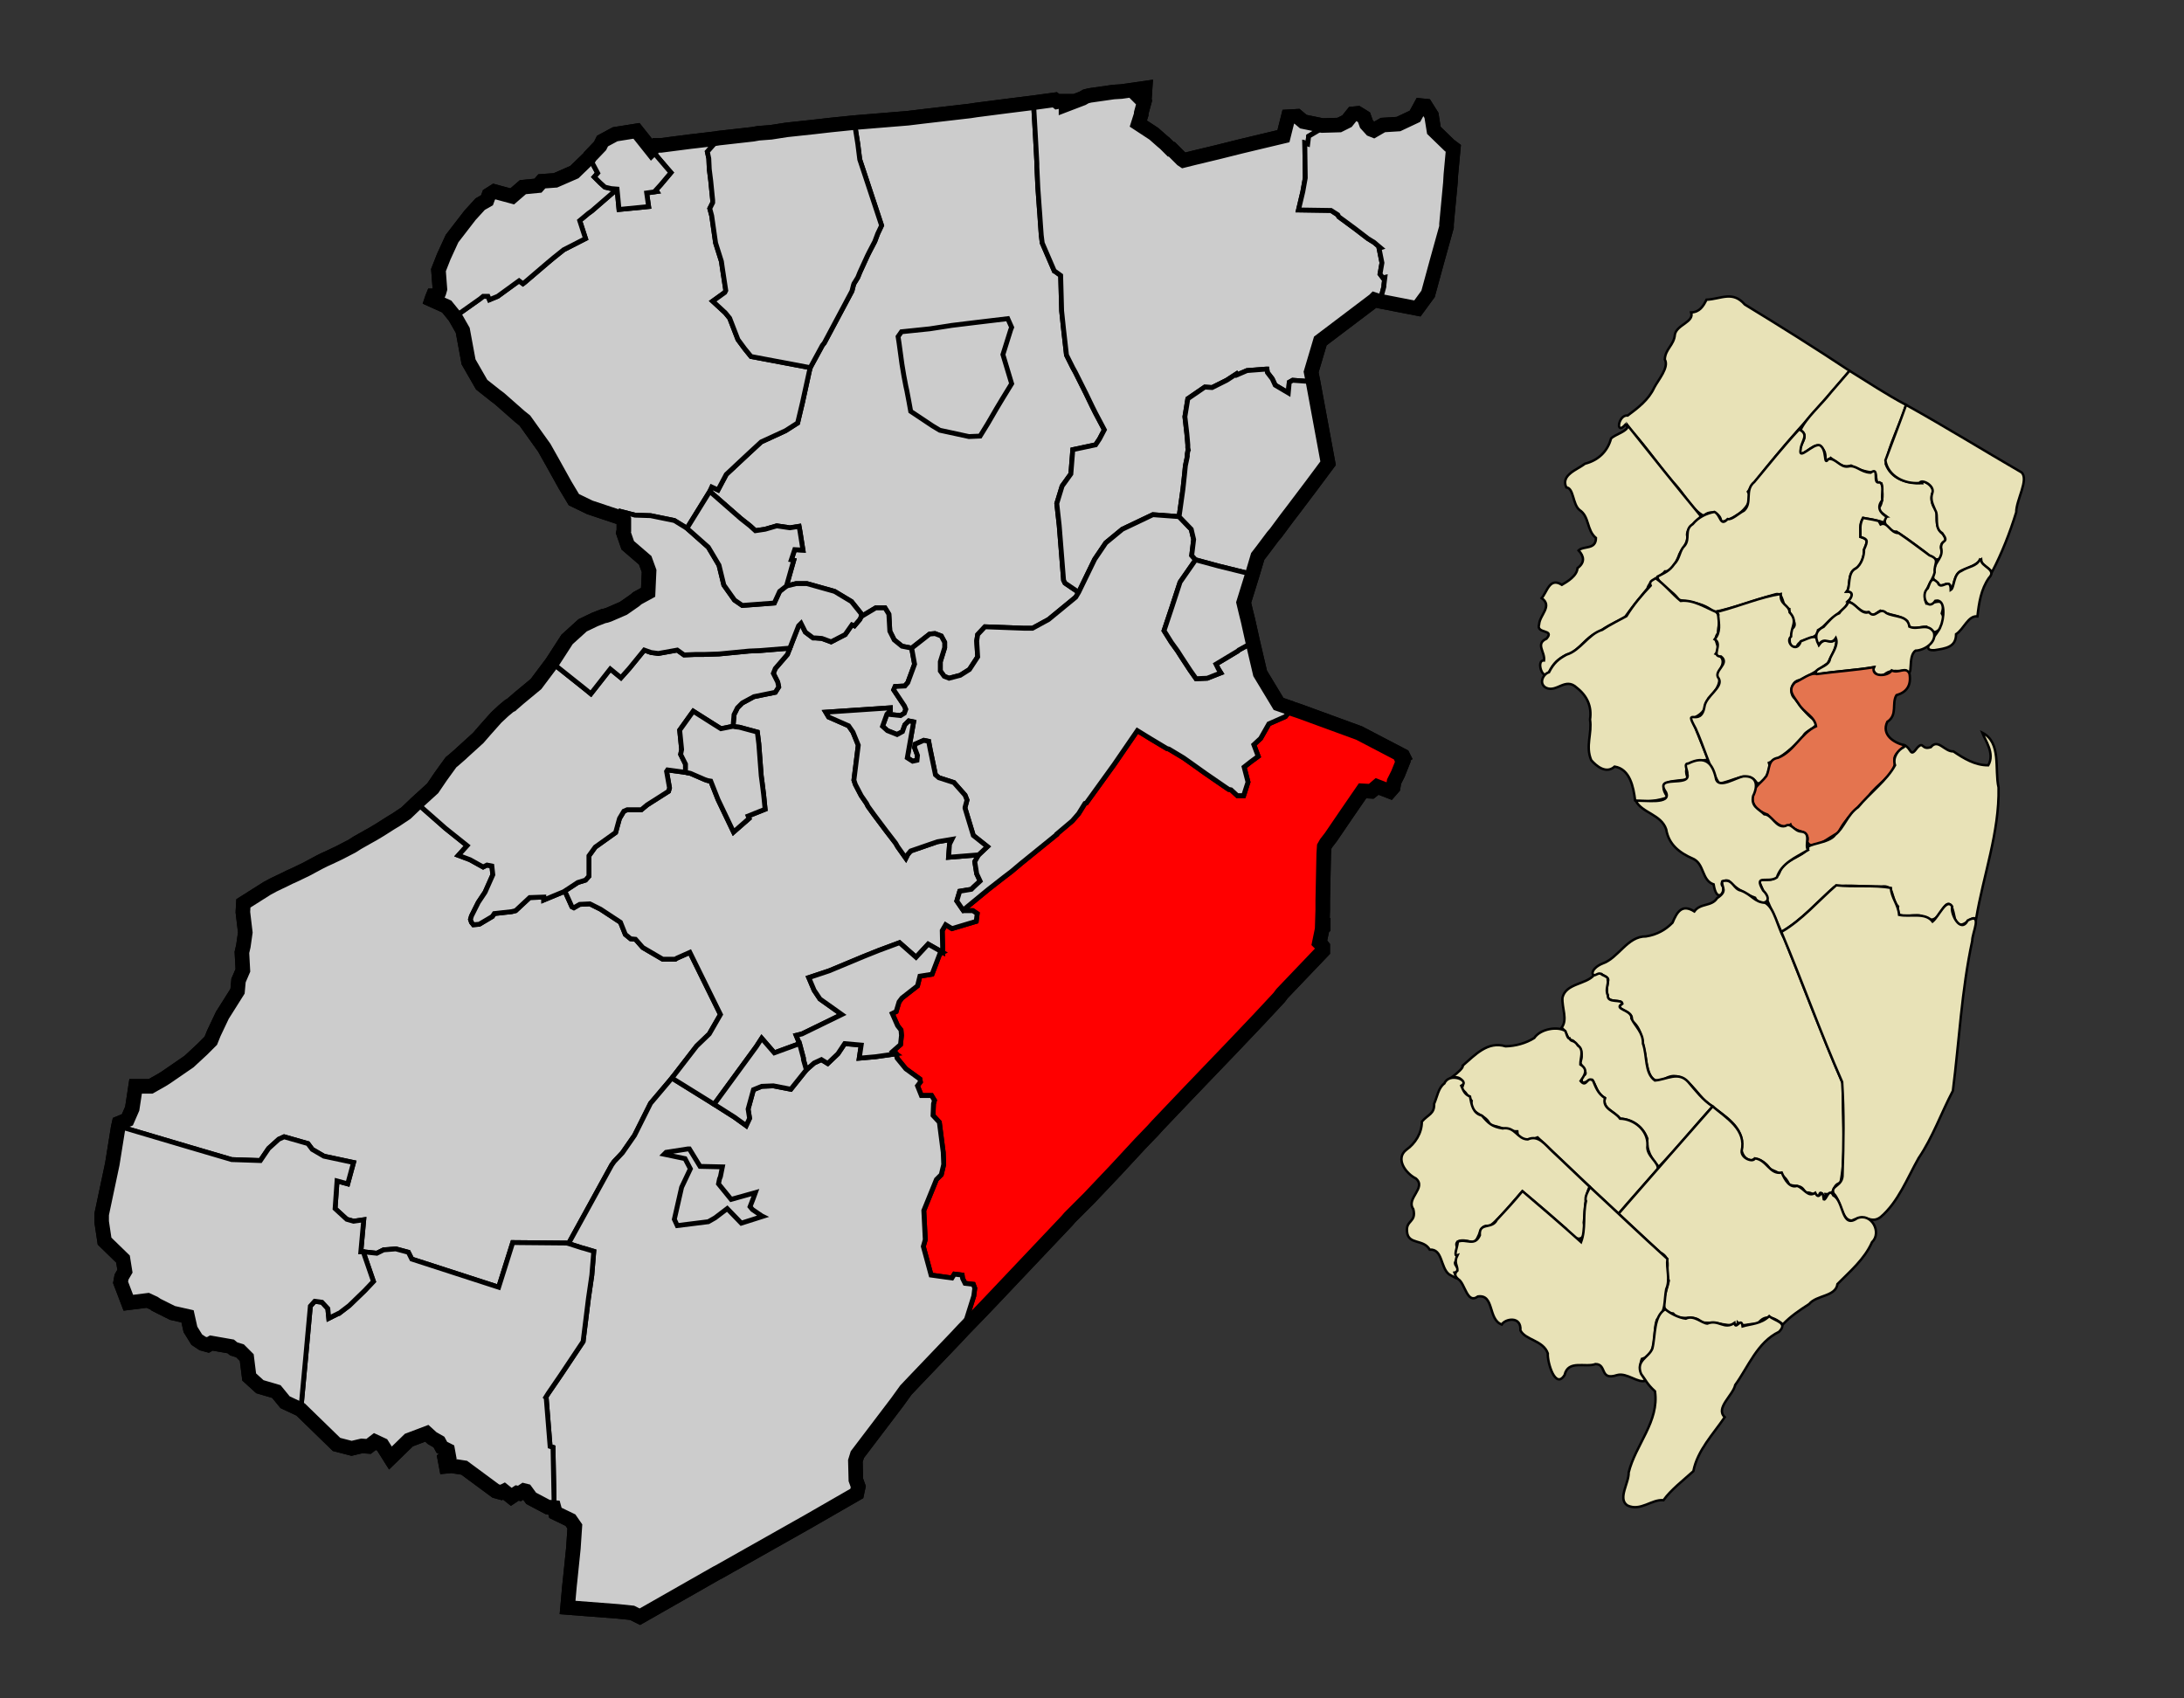 <?xml version="1.0" encoding="UTF-8" standalone="no"?>
<!-- Created with Inkscape (http://www.inkscape.org/) -->
<svg
   xmlns:svg="http://www.w3.org/2000/svg"
   xmlns="http://www.w3.org/2000/svg"
   version="1.0"
   width="450"
   height="350"
   id="svg2823">
  <rect width="100%" height="100%" fill="#333333" stroke="none"/>
  <defs
     id="defs2878" />
  <path
     d="M 235.944,18.167 L 235.844,19.667 L 234.944,20.267 L 235.744,21.067 L 235.744,21.067 L 235.144,23.267 L 235.144,23.567 L 234.544,25.467 L 234.544,25.467 L 237.744,27.567 L 239.444,29.067 L 240.044,29.567 L 241.244,30.767 L 241.444,30.767 L 241.444,30.767 L 242.844,32.167 L 243.044,32.367 L 243.544,32.867 L 243.844,33.067 L 243.844,33.067 L 245.844,32.567 L 245.844,32.567 L 250.844,31.367 L 251.244,31.267 L 251.244,31.267 L 255.644,30.167 L 260.244,29.067 L 260.244,29.067 L 264.444,28.067 L 265.444,24.067 L 267.244,23.967 L 268.544,25.067 L 272.444,25.867 L 275.944,25.767 L 277.544,24.967 L 278.744,23.467 L 279.744,23.367 L 279.744,23.367 L 280.244,23.667 L 280.244,23.667 L 281.044,24.167 L 281.544,25.567 L 282.544,26.667 L 283.044,26.867 L 284.944,25.767 L 288.144,25.567 L 291.544,23.967 L 292.744,21.767 L 293.744,21.867 L 294.944,23.767 L 295.444,26.867 L 298.644,29.967 L 299.444,30.567 L 299.444,30.567 L 298.944,35.967 L 298.844,37.667 L 298.044,46.167 L 298.044,46.767 L 296.044,53.967 L 294.244,60.567 L 292.044,63.567 L 284.344,62.067 L 283.544,61.867 L 283.244,61.767 L 283.144,61.867 L 283.144,61.867 L 272.044,70.267 L 270.144,76.667 L 270.544,78.667 L 272.444,88.967 L 273.644,95.467 L 270.144,100.167 L 266.444,105.067 L 265.144,106.767 L 262.844,109.867 L 262.244,110.567 L 262.244,110.567 L 260.744,112.567 L 260.144,113.367 L 259.144,114.667 L 258.044,118.367 L 256.244,124.167 L 256.744,126.267 L 257.144,127.867 L 258.144,132.367 L 259.644,138.767 L 259.944,139.267 L 263.444,145.067 L 266.044,145.967 L 266.244,146.067 L 267.744,146.567 L 280.044,151.067 L 289.044,155.767 L 289.044,155.767 L 289.144,155.967 L 289.144,155.967 L 289.144,155.967 L 288.744,156.267 L 289.044,156.967 L 289.044,156.967 L 288.044,159.467 L 287.244,161.067 L 287.044,162.267 L 286.344,163.067 L 283.744,162.067 L 283.044,162.667 L 283.044,162.667 L 282.544,163.067 L 282.544,163.067 L 280.744,162.967 L 280.744,162.967 L 277.444,167.767 L 274.244,172.467 L 273.244,173.767 L 272.844,174.467 L 272.744,175.967 L 272.544,185.567 L 272.544,185.567 L 272.544,187.467 L 272.444,190.667 L 272.444,190.667 L 272.644,190.667 L 272.644,190.667 L 272.644,191.167 L 272.444,191.367 L 272.444,191.367 L 271.844,194.267 L 271.844,194.267 L 272.144,194.567 L 272.144,194.567 L 272.544,195.067 L 272.544,195.967 L 264.144,204.767 L 263.544,205.567 L 259.444,209.967 L 253.744,215.967 L 248.944,220.967 L 244.344,225.767 L 238.444,231.967 L 238.444,231.967 L 237.544,232.967 L 237.544,232.967 L 234.944,235.667 L 234.944,235.667 L 229.944,241.067 L 224.444,246.867 L 224.444,246.867 L 220.444,250.867 L 220.444,250.867 L 219.844,251.567 L 219.844,251.567 L 203.844,268.467 L 203.844,268.467 L 201.544,270.867 L 201.544,270.867 L 198.444,274.067 L 198.444,274.067 L 197.044,275.567 L 197.044,275.567 L 188.444,284.567 L 186.644,286.467 L 184.844,288.967 L 176.644,299.767 L 176.244,301.067 L 176.344,304.967 L 176.844,306.367 L 176.544,307.767 L 166.644,313.467 L 148.044,323.967 L 148.044,323.967 L 147.644,324.167 L 147.644,324.167 L 131.844,333.167 L 130.244,332.367 L 127.344,332.067 L 116.944,331.267 L 116.944,331.267 L 117.344,326.767 L 117.344,326.767 L 117.444,325.867 L 117.444,325.867 L 118.144,319.067 L 118.144,319.067 L 118.444,314.567 L 117.544,313.267 L 114.444,311.767 L 114.144,310.667 L 112.844,310.567 L 109.444,308.767 L 108.344,307.267 L 107.944,307.167 L 107.044,307.767 L 107.044,307.767 L 106.544,307.667 L 105.344,308.467 L 103.844,307.267 L 103.244,307.567 L 102.144,307.267 L 95.644,302.467 L 93.044,302.067 L 91.944,302.167 L 91.644,300.567 L 92.444,299.967 L 92.244,298.867 L 91.044,298.267 L 90.444,297.167 L 89.044,296.367 L 87.944,295.367 L 84.244,296.767 L 80.444,300.467 L 78.744,297.767 L 77.244,297.067 L 75.944,298.067 L 74.544,297.967 L 72.444,298.467 L 69.344,297.667 L 61.944,290.467 L 58.744,288.967 L 56.944,286.767 L 53.544,285.767 L 51.344,283.767 L 50.844,279.767 L 49.444,278.367 L 48.144,277.967 L 47.544,277.467 L 43.544,276.767 L 42.844,277.167 L 41.744,276.867 L 40.544,276.067 L 39.244,273.967 L 38.644,271.267 L 35.544,270.567 L 32.144,268.867 L 32.144,268.867 L 32.044,268.767 L 32.044,268.767 L 31.744,268.567 L 30.444,267.967 L 26.444,268.467 L 24.844,264.267 L 25.044,263.167 L 25.744,261.967 L 25.344,259.467 L 21.544,255.767 L 21.544,255.767 L 20.944,251.767 L 20.944,250.267 L 20.944,250.267 L 23.144,239.867 L 24.344,232.367 L 24.544,231.467 L 26.244,230.767 L 27.244,228.467 L 27.944,223.867 L 27.944,223.867 L 31.044,223.867 L 31.044,223.867 L 33.344,222.567 L 34.144,222.067 L 34.144,222.067 L 38.944,218.767 L 41.644,216.267 L 43.444,214.467 L 43.444,214.467 L 44.044,212.967 L 44.044,212.967 L 45.844,209.167 L 45.844,209.167 L 46.044,208.867 L 46.044,208.867 L 48.944,204.267 L 48.944,204.267 L 49.144,202.067 L 50.044,199.967 L 49.844,196.267 L 49.844,196.267 L 50.144,194.967 L 50.544,192.167 L 50.544,192.167 L 50.044,187.967 L 50.044,187.967 L 50.144,186.167 L 55.044,183.067 L 55.044,183.067 L 56.344,182.367 L 56.344,182.367 L 58.844,181.167 L 59.644,180.767 L 59.644,180.767 L 60.544,180.367 L 63.044,179.167 L 63.044,179.167 L 65.844,177.667 L 65.844,177.667 L 66.844,177.167 L 66.844,177.167 L 67.944,176.667 L 67.944,176.667 L 69.844,175.767 L 72.544,174.367 L 72.544,174.367 L 73.644,173.667 L 73.644,173.667 L 75.944,172.367 L 76.844,171.867 L 76.844,171.867 L 78.344,170.967 L 78.344,170.967 L 80.544,169.567 L 80.544,169.567 L 81.544,168.967 L 81.844,168.767 L 81.844,168.767 L 83.644,167.567 L 85.844,165.467 L 89.144,162.467 L 89.144,162.467 L 90.844,159.967 L 90.844,159.967 L 92.144,158.167 L 92.144,158.167 L 92.944,157.067 L 92.944,157.067 L 93.444,156.667 L 95.044,155.267 L 95.044,155.267 L 95.244,155.067 L 95.244,155.067 L 98.544,152.067 L 99.844,150.567 L 102.244,147.867 L 102.244,147.867 L 103.744,146.467 L 103.744,146.467 L 104.944,145.467 L 104.944,145.467 L 105.344,145.267 L 105.444,145.167 L 105.444,145.167 L 106.944,143.867 L 106.944,143.867 L 110.444,140.967 L 111.044,140.167 L 111.344,139.767 L 113.744,136.567 L 113.744,136.567 L 116.844,131.767 L 120.044,128.867 L 122.544,127.667 L 124.344,126.967 L 124.844,126.867 L 125.444,126.667 L 128.444,125.367 L 130.744,123.767 L 131.344,123.267 L 133.544,122.067 L 133.544,122.067 L 133.744,117.667 L 132.944,115.467 L 129.344,112.367 L 128.444,109.767 L 128.544,109.367 L 128.544,107.067 L 128.444,106.867 L 128.444,106.867 L 121.544,104.567 L 118.244,102.967 L 116.444,99.967 L 113.944,95.467 L 112.144,92.267 L 108.144,86.667 L 107.144,85.867 L 107.144,85.867 L 102.944,82.167 L 102.944,82.167 L 102.144,81.567 L 102.144,81.567 L 99.244,79.267 L 96.544,74.567 L 95.344,68.067 L 93.744,65.267 L 92.044,63.167 L 88.944,61.767 L 89.044,61.467 L 89.044,61.467 L 89.244,60.967 L 90.144,60.967 L 90.444,60.267 L 90.644,59.567 L 90.344,55.667 L 91.444,52.867 L 93.144,49.167 L 96.844,44.367 L 98.944,42.067 L 100.344,41.267 L 100.744,40.167 L 101.844,39.467 L 105.544,40.467 L 107.744,38.567 L 110.844,38.267 L 111.644,37.367 L 114.444,37.167 L 118.344,35.467 L 121.444,32.467 L 121.544,32.267 L 123.644,30.067 L 124.144,29.067 L 126.744,27.667 L 131.144,26.967 L 131.144,26.967 L 134.244,30.867 L 135.144,29.967 L 136.144,29.967 L 142.344,29.167 L 143.244,29.067 L 147.444,28.567 L 148.044,28.467 L 155.144,27.667 L 155.144,27.667 L 156.244,27.467 L 158.844,27.267 L 162.044,26.767 L 162.044,26.767 L 167.644,26.167 L 171.144,25.767 L 176.044,25.267 L 187.044,24.367 L 190.344,23.967 L 199.844,22.867 L 201.144,22.667 L 207.344,21.867 L 212.944,21.167 L 217.344,20.567 L 217.344,20.567 L 217.844,20.967 L 218.344,20.867 L 219.644,20.867 L 219.644,21.567 L 219.644,21.567 L 223.044,20.267 L 223.744,19.867 L 223.744,19.867 L 224.544,19.667 L 229.444,18.967 L 231.044,18.867 L 235.944,18.167 z "
     style="fill:#ffffff;fill-opacity:1;fill-rule:evenodd;stroke:#000000;stroke-width:3px;stroke-linecap:butt;stroke-linejoin:miter;stroke-opacity:1"
     id="023" />
  <path
     d="M 266.044,145.967 L 266.244,146.067 L 267.744,146.567 L 280.044,151.067 L 289.044,155.767 L 289.044,155.767 L 289.144,155.967 L 289.144,155.967 L 289.144,155.967 L 288.744,156.267 L 289.044,156.967 L 289.044,156.967 L 288.044,159.467 L 287.244,161.067 L 287.044,162.267 L 286.344,163.067 L 283.744,162.067 L 283.044,162.667 L 283.044,162.667 L 282.544,163.067 L 282.544,163.067 L 280.744,162.967 L 280.744,162.967 L 277.444,167.767 L 274.244,172.467 L 273.244,173.767 L 272.844,174.467 L 272.744,175.967 L 272.744,175.967 L 272.544,185.567 L 272.544,185.567 L 272.544,187.467 L 272.444,190.667 L 272.444,190.667 L 272.644,190.667 L 272.644,190.667 L 272.644,191.167 L 272.444,191.367 L 272.444,191.367 L 271.844,194.267 L 271.844,194.267 L 272.144,194.567 L 272.144,194.567 L 272.544,195.067 L 272.544,195.967 L 272.544,195.967 L 264.144,204.767 L 263.544,205.567 L 263.544,205.567 L 259.444,209.967 L 253.744,215.967 L 248.944,220.967 L 244.344,225.767 L 238.444,231.967 L 238.444,231.967 L 237.544,232.967 L 237.544,232.967 L 234.944,235.667 L 234.944,235.667 L 229.944,241.067 L 224.444,246.867 L 224.444,246.867 L 220.444,250.867 L 220.444,250.867 L 219.844,251.567 L 219.844,251.567 L 203.844,268.467 L 203.844,268.467 L 201.544,270.867 L 201.544,270.867 L 198.444,274.067 L 198.444,274.067 L 200.644,267.067 L 200.844,265.467 L 200.544,264.667 L 198.844,264.467 L 198.344,263.467 L 198.244,262.767 L 196.644,262.567 L 196.144,263.367 L 191.844,262.767 L 190.244,256.867 L 190.644,255.467 L 190.344,249.467 L 192.944,243.067 L 193.944,242.067 L 194.444,239.967 L 194.344,237.467 L 193.544,231.267 L 192.244,229.867 L 192.344,227.467 L 192.544,226.767 L 191.944,225.767 L 189.844,225.767 L 189.044,223.767 L 189.644,222.967 L 189.544,222.367 L 186.644,220.267 L 184.844,218.067 L 184.644,217.167 L 184.644,217.167 L 183.944,216.667 L 185.544,215.267 L 185.744,213.367 L 185.644,212.267 L 184.944,211.367 L 183.844,208.867 L 184.644,208.467 L 184.644,208.467 L 185.244,206.467 L 185.844,205.667 L 189.044,203.167 L 189.544,201.167 L 192.044,200.767 L 192.044,200.767 L 193.644,196.567 L 194.244,196.267 L 194.244,196.267 L 194.144,191.767 L 194.844,190.567 L 196.144,191.367 L 196.144,191.367 L 201.144,189.867 L 201.344,188.267 L 200.444,187.667 L 198.644,187.667 L 198.444,187.567 L 198.444,187.567 L 203.544,183.367 L 203.544,183.367 L 206.744,180.867 L 208.444,179.567 L 210.344,177.967 L 217.744,171.967 L 217.744,171.867 L 220.944,169.167 L 222.244,167.667 L 222.244,167.667 L 223.544,165.567 L 223.844,165.467 L 229.544,157.567 L 229.544,157.567 L 234.344,150.567 L 234.344,150.567 L 236.944,152.167 L 237.944,152.767 L 240.444,154.267 L 240.844,154.367 L 240.844,154.367 L 243.844,156.167 L 245.544,157.367 L 246.944,158.367 L 248.344,159.367 L 253.144,162.667 L 253.644,162.767 L 254.944,163.967 L 256.244,163.967 L 257.144,161.167 L 256.344,158.067 L 257.744,156.967 L 259.244,155.867 L 258.344,153.467 L 259.744,152.167 L 261.444,149.167 L 264.844,147.667 L 265.644,146.667 L 266.044,145.967 z "
     style="fill:#ff0000;fill-opacity:1;fill-rule:evenodd;stroke:#000000;stroke-width:1px;stroke-linecap:butt;stroke-linejoin:miter;stroke-opacity:1"
     id="54705" />
  <path
     d="M 85.844,165.467 L 91.744,170.667 L 96.244,174.267 L 96.244,174.267 L 94.444,176.267 L 94.444,176.267 L 96.844,177.167 L 99.544,178.667 L 100.344,178.267 L 101.344,178.467 L 101.544,180.267 L 99.944,183.867 L 98.544,185.967 L 97.144,188.767 L 96.944,189.467 L 97.144,190.067 L 97.144,190.067 L 97.544,190.567 L 98.744,190.467 L 101.444,188.867 L 101.844,188.267 L 105.444,187.867 L 105.444,187.867 L 106.244,187.667 L 109.144,184.967 L 112.044,184.867 L 112.044,185.467 L 116.144,183.767 L 116.144,183.767 L 116.444,183.767 L 117.844,186.867 L 118.244,187.067 L 119.444,186.367 L 121.544,186.267 L 123.744,187.367 L 127.844,190.067 L 128.844,192.567 L 129.944,193.467 L 129.944,193.467 L 130.944,193.567 L 132.444,195.267 L 136.544,197.667 L 139.144,197.667 L 139.444,197.467 L 142.144,196.267 L 142.144,196.267 L 148.444,209.067 L 148.444,209.067 L 146.144,213.067 L 143.544,215.567 L 138.444,222.167 L 138.444,222.167 L 134.044,227.367 L 134.044,227.367 L 130.744,233.967 L 128.244,237.567 L 126.544,239.367 L 126.044,240.067 L 126.044,240.067 L 120.444,250.267 L 117.144,256.267 L 117.144,256.267 L 116.744,256.167 L 105.644,256.067 L 105.644,256.067 L 102.744,265.267 L 102.744,265.267 L 84.844,259.467 L 84.144,258.067 L 81.544,257.367 L 79.044,257.567 L 77.644,258.267 L 74.844,257.967 L 74.844,257.967 L 74.344,257.967 L 74.344,257.967 L 74.944,251.367 L 72.844,251.667 L 71.444,251.267 L 69.044,249.067 L 69.044,249.067 L 69.444,243.367 L 71.644,243.967 L 72.844,239.567 L 72.844,239.567 L 66.744,238.267 L 64.344,236.867 L 63.444,235.667 L 63.444,235.667 L 58.544,234.267 L 57.444,234.767 L 55.344,236.667 L 53.644,239.167 L 47.744,238.967 L 39.244,236.467 L 39.244,236.467 L 25.744,232.467 L 24.344,232.367 L 24.344,232.367 L 24.544,231.467 L 26.244,230.767 L 27.244,228.467 L 27.944,223.867 L 27.944,223.867 L 31.044,223.867 L 31.044,223.867 L 33.344,222.567 L 34.144,222.067 L 34.144,222.067 L 38.944,218.767 L 41.644,216.267 L 43.444,214.467 L 43.444,214.467 L 44.044,212.967 L 44.044,212.967 L 45.844,209.167 L 45.844,209.167 L 46.044,208.867 L 46.044,208.867 L 48.944,204.267 L 48.944,204.267 L 49.144,202.067 L 50.044,199.967 L 49.844,196.267 L 49.844,196.267 L 50.144,194.967 L 50.544,192.167 L 50.544,192.167 L 50.044,187.967 L 50.044,187.967 L 50.144,186.167 L 55.044,183.067 L 55.044,183.067 L 56.344,182.367 L 56.344,182.367 L 58.844,181.167 L 59.644,180.767 L 59.644,180.767 L 60.544,180.367 L 63.044,179.167 L 63.044,179.167 L 65.844,177.667 L 65.844,177.667 L 66.844,177.167 L 66.844,177.167 L 67.944,176.667 L 67.944,176.667 L 69.844,175.767 L 72.544,174.367 L 72.544,174.367 L 73.644,173.667 L 73.644,173.667 L 75.944,172.367 L 76.844,171.867 L 76.844,171.867 L 78.344,170.967 L 78.344,170.967 L 80.544,169.567 L 80.544,169.567 L 81.544,168.967 L 81.844,168.767 L 81.844,168.767 L 83.644,167.567 L 85.844,165.467 z "
     style="fill:#cccccc;fill-opacity:1;fill-rule:evenodd;stroke:#000000;stroke-width:1px;stroke-linecap:butt;stroke-linejoin:miter;stroke-opacity:1"
     id="68790" />
  <path
     d="M 184.644,217.167 L 184.844,218.067 L 186.644,220.267 L 189.544,222.367 L 189.644,222.967 L 189.044,223.767 L 189.844,225.767 L 191.944,225.767 L 192.544,226.767 L 192.344,227.467 L 192.244,229.867 L 193.544,231.267 L 194.344,237.467 L 194.444,239.967 L 193.944,242.067 L 192.944,243.067 L 190.344,249.467 L 190.644,255.467 L 190.244,256.867 L 191.844,262.767 L 196.144,263.367 L 196.644,262.567 L 198.244,262.767 L 198.344,263.467 L 198.844,264.467 L 200.544,264.667 L 200.844,265.467 L 200.644,267.067 L 198.444,274.067 L 198.444,274.067 L 197.044,275.567 L 197.044,275.567 L 188.444,284.567 L 186.644,286.467 L 184.844,288.967 L 176.644,299.767 L 176.244,301.067 L 176.344,304.967 L 176.844,306.367 L 176.544,307.767 L 166.644,313.467 L 166.644,313.467 L 148.044,323.967 L 148.044,323.967 L 147.644,324.167 L 147.644,324.167 L 131.844,333.167 L 130.244,332.367 L 127.344,332.067 L 116.944,331.267 L 116.944,331.267 L 117.344,326.767 L 117.344,326.767 L 117.444,325.867 L 117.444,325.867 L 118.144,319.067 L 118.144,319.067 L 118.444,314.567 L 117.544,313.267 L 114.444,311.767 L 114.144,310.667 L 114.144,310.667 L 114.144,308.667 L 114.144,308.667 L 113.944,298.267 L 113.344,298.067 L 112.544,288.067 L 112.444,287.967 L 112.944,287.167 L 115.544,283.367 L 115.544,283.367 L 120.144,276.467 L 121.244,267.567 L 121.944,262.767 L 122.344,257.867 L 120.344,257.267 L 120.344,257.267 L 119.944,257.167 L 117.144,256.267 L 117.144,256.267 L 120.444,250.267 L 126.044,240.067 L 126.044,240.067 L 126.544,239.367 L 128.244,237.567 L 130.744,233.967 L 134.044,227.367 L 134.044,227.367 L 138.444,222.167 L 138.444,222.167 L 147.144,227.567 L 147.144,227.567 L 150.444,229.667 L 151.244,230.167 L 153.744,231.967 L 153.744,231.967 L 154.444,230.467 L 154.144,228.567 L 155.244,224.567 L 156.944,223.867 L 159.344,223.767 L 162.944,224.467 L 166.144,220.467 L 166.144,220.467 L 167.744,219.067 L 167.744,219.067 L 169.244,218.367 L 170.544,219.167 L 172.644,217.167 L 174.044,215.067 L 177.444,215.367 L 177.044,218.067 L 180.444,217.767 L 184.644,217.167 z "
     style="fill:#cccccc;fill-opacity:1;fill-rule:evenodd;stroke:#000000;stroke-width:1px;stroke-linecap:butt;stroke-linejoin:miter;stroke-opacity:1"
     id="47280" />
  <path
     d="M 212.944,21.167 L 213.044,22.867 L 213.344,28.067 L 213.344,28.067 L 213.644,33.667 L 213.644,34.367 L 213.844,38.667 L 214.144,42.867 L 214.244,44.167 L 214.344,45.667 L 214.544,48.467 L 214.744,50.067 L 217.244,55.867 L 217.444,55.967 L 217.444,55.967 L 218.544,56.767 L 218.744,64.067 L 219.144,67.867 L 219.744,73.167 L 221.044,75.767 L 221.544,76.667 L 223.744,81.067 L 225.044,83.767 L 225.744,85.167 L 227.544,88.567 L 227.544,88.567 L 226.544,90.467 L 225.744,91.667 L 221.044,92.667 L 221.044,92.667 L 220.644,97.667 L 218.844,100.167 L 217.744,103.767 L 218.244,108.267 L 219.144,119.567 L 219.444,120.167 L 222.244,122.067 L 222.244,122.067 L 221.644,123.067 L 216.044,127.667 L 212.744,129.467 L 210.944,129.467 L 202.944,129.167 L 201.444,130.767 L 201.244,132.067 L 201.444,135.367 L 199.744,137.967 L 197.844,139.167 L 195.544,139.767 L 194.544,139.367 L 193.744,138.267 L 193.744,136.367 L 194.644,133.467 L 194.644,132.367 L 193.944,131.067 L 192.644,130.567 L 191.544,130.667 L 187.844,133.567 L 187.844,133.567 L 185.844,133.167 L 184.244,131.867 L 183.344,130.067 L 183.144,126.567 L 182.344,125.267 L 180.444,125.267 L 177.444,127.067 L 177.444,127.067 L 177.444,126.467 L 177.444,126.467 L 175.444,123.967 L 171.944,121.867 L 166.244,120.267 L 164.044,120.267 L 162.044,120.767 L 162.044,120.767 L 163.544,115.467 L 163.044,115.367 L 163.744,113.267 L 163.744,113.267 L 165.444,113.367 L 165.444,113.367 L 164.844,109.567 L 164.644,108.467 L 164.644,108.467 L 162.744,108.767 L 160.044,108.367 L 157.644,109.067 L 155.644,109.367 L 155.644,109.367 L 154.544,108.367 L 152.644,106.867 L 152.644,106.867 L 146.244,101.267 L 146.244,101.267 L 146.644,100.367 L 147.944,100.967 L 149.644,97.767 L 154.244,93.467 L 156.844,91.067 L 161.844,88.767 L 164.344,87.167 L 165.344,82.967 L 166.744,76.567 L 166.844,76.167 L 166.944,75.767 L 166.944,75.767 L 169.444,71.167 L 169.844,70.667 L 175.544,59.967 L 175.844,58.767 L 175.944,58.467 L 176.744,57.167 L 177.144,56.167 L 178.744,52.667 L 179.144,51.867 L 180.244,49.767 L 180.844,48.167 L 181.644,46.467 L 181.644,46.467 L 177.944,35.267 L 177.144,32.867 L 176.744,29.667 L 176.044,25.267 L 176.044,25.267 L 187.044,24.367 L 190.344,23.967 L 199.844,22.867 L 199.844,22.867 L 201.144,22.667 L 207.344,21.867 L 212.944,21.167 z "
     style="fill:#cccccc;fill-opacity:1;fill-rule:evenodd;stroke:#000000;stroke-width:1px;stroke-linecap:butt;stroke-linejoin:miter;stroke-opacity:1"
     id="20230" />
  <path
     d="M 187.844,133.567 L 188.444,136.867 L 187.044,140.667 L 186.444,141.367 L 184.444,141.467 L 184.144,142.167 L 186.344,145.467 L 186.644,146.167 L 186.344,146.967 L 185.544,147.467 L 182.744,147.167 L 182.744,147.167 L 183.444,146.467 L 183.444,145.867 L 170.144,146.767 L 170.144,146.767 L 170.744,147.767 L 174.844,149.567 L 175.744,150.867 L 176.844,153.567 L 175.944,160.767 L 176.244,161.667 L 177.444,163.967 L 178.544,165.567 L 178.844,166.167 L 180.144,167.967 L 182.544,171.167 L 184.544,173.767 L 184.944,174.467 L 186.644,176.867 L 186.644,176.867 L 187.044,176.067 L 187.644,175.367 L 187.644,175.367 L 193.144,173.467 L 196.144,172.967 L 196.144,172.967 L 195.644,173.967 L 195.444,176.667 L 195.444,176.667 L 201.644,176.167 L 201.644,176.167 L 200.844,177.567 L 201.244,180.067 L 201.944,181.567 L 200.644,182.767 L 200.144,183.267 L 197.744,183.667 L 197.144,185.667 L 198.444,187.567 L 198.444,187.567 L 198.644,187.667 L 200.444,187.667 L 201.344,188.267 L 201.144,189.867 L 196.144,191.367 L 196.144,191.367 L 194.844,190.567 L 194.144,191.767 L 194.244,196.267 L 194.244,196.267 L 191.244,194.567 L 188.744,197.267 L 185.344,194.267 L 185.344,194.267 L 181.044,195.867 L 178.044,197.067 L 170.844,200.067 L 166.644,201.467 L 166.644,201.467 L 167.744,204.067 L 168.944,205.867 L 173.444,209.067 L 173.444,209.067 L 165.244,213.067 L 164.044,213.367 L 164.744,215.067 L 164.744,215.067 L 159.544,216.967 L 156.944,213.967 L 155.844,215.667 L 147.144,227.567 L 147.144,227.567 L 138.444,222.167 L 138.444,222.167 L 143.544,215.567 L 146.144,213.067 L 148.444,209.067 L 148.444,209.067 L 142.144,196.267 L 142.144,196.267 L 139.444,197.467 L 139.144,197.667 L 136.544,197.667 L 132.444,195.267 L 130.944,193.567 L 129.944,193.467 L 129.944,193.467 L 128.844,192.567 L 127.844,190.067 L 123.744,187.367 L 121.544,186.267 L 119.444,186.367 L 118.244,187.067 L 117.844,186.867 L 116.444,183.767 L 116.144,183.767 L 116.144,183.767 L 119.044,181.867 L 120.644,181.367 L 121.344,180.567 L 121.344,176.367 L 122.644,174.567 L 126.844,171.567 L 127.644,168.667 L 128.544,167.167 L 129.244,166.867 L 132.144,166.867 L 133.344,165.867 L 133.344,165.867 L 137.744,163.067 L 137.944,162.367 L 137.344,158.967 L 137.544,158.667 L 141.244,159.167 L 141.244,159.167 L 142.244,159.367 L 145.244,160.667 L 145.844,160.867 L 145.844,160.867 L 146.444,160.967 L 147.944,164.767 L 151.144,171.467 L 154.344,168.667 L 154.344,168.667 L 154.144,168.167 L 154.144,168.167 L 157.644,166.767 L 157.644,166.767 L 157.344,163.767 L 157.044,161.367 L 156.844,159.867 L 156.344,153.267 L 156.344,153.267 L 156.044,150.867 L 152.344,149.867 L 151.444,149.767 L 151.044,149.667 L 151.044,149.667 L 151.244,147.267 L 151.944,145.867 L 152.944,144.867 L 155.344,143.567 L 159.744,142.667 L 160.444,141.567 L 160.244,140.567 L 159.344,138.767 L 159.744,137.767 L 162.244,134.867 L 162.744,133.567 L 162.744,133.567 L 164.544,128.967 L 165.044,128.467 L 165.944,130.267 L 167.544,131.467 L 168.044,131.467 L 169.344,131.567 L 171.244,132.267 L 174.144,130.767 L 175.544,128.767 L 176.044,128.967 L 177.144,127.667 L 177.144,127.667 L 177.444,127.067 L 177.444,127.067 L 180.444,125.267 L 182.344,125.267 L 183.144,126.567 L 183.344,130.067 L 184.244,131.867 L 185.844,133.167 L 187.844,133.567 z "
     style="fill:#cccccc;fill-opacity:1;fill-rule:evenodd;stroke:#000000;stroke-width:1px;stroke-linecap:butt;stroke-linejoin:miter;stroke-opacity:1"
     id="19000" />
  <path
     d="M 235.944,18.167 L 235.844,19.667 L 234.944,20.267 L 235.744,21.067 L 235.744,21.067 L 235.144,23.267 L 235.144,23.567 L 234.544,25.467 L 234.544,25.467 L 237.744,27.567 L 239.444,29.067 L 240.044,29.567 L 241.244,30.767 L 241.444,30.767 L 241.444,30.767 L 242.844,32.167 L 243.044,32.367 L 243.544,32.867 L 243.844,33.067 L 243.844,33.067 L 245.844,32.567 L 245.844,32.567 L 250.844,31.367 L 251.244,31.267 L 251.244,31.267 L 255.644,30.167 L 260.244,29.067 L 260.244,29.067 L 264.444,28.067 L 265.444,24.067 L 265.444,24.067 L 267.244,23.967 L 268.544,25.067 L 272.444,25.867 L 272.444,25.867 L 272.344,26.467 L 269.644,28.067 L 269.444,29.667 L 269.444,29.667 L 268.844,29.467 L 268.944,36.667 L 268.444,39.467 L 268.444,39.467 L 267.544,43.267 L 267.544,43.267 L 274.244,43.367 L 275.644,44.267 L 275.844,44.667 L 279.244,47.167 L 281.844,49.167 L 283.144,49.967 L 283.844,50.567 L 284.444,51.067 L 284.444,51.067 L 284.144,51.167 L 284.144,51.167 L 284.744,54.167 L 284.344,56.467 L 284.944,57.267 L 285.344,57.167 L 285.344,57.167 L 285.144,58.767 L 285.144,59.067 L 285.144,59.067 L 284.344,62.067 L 284.344,62.067 L 283.544,61.867 L 283.244,61.767 L 283.144,61.867 L 283.144,61.867 L 272.044,70.267 L 270.144,76.667 L 270.544,78.667 L 270.544,78.667 L 267.744,78.467 L 267.744,78.467 L 267.744,78.467 L 266.344,78.367 L 265.644,78.767 L 265.444,80.967 L 262.744,79.367 L 262.744,79.367 L 262.144,78.067 L 261.144,76.767 L 261.044,76.067 L 260.844,76.067 L 260.844,76.067 L 256.944,76.367 L 254.844,77.267 L 254.844,77.267 L 254.744,77.067 L 252.744,78.367 L 252.744,78.367 L 249.744,79.867 L 248.244,79.767 L 244.744,82.167 L 244.144,85.867 L 244.544,89.367 L 244.644,90.467 L 244.744,91.667 L 244.744,92.267 L 244.844,92.767 L 244.744,92.967 L 244.644,93.567 L 244.644,94.067 L 244.244,95.967 L 244.244,95.967 L 244.044,97.967 L 243.744,100.767 L 242.944,106.467 L 242.944,106.467 L 237.544,106.067 L 231.244,109.067 L 227.844,111.867 L 225.544,115.267 L 222.244,122.067 L 222.244,122.067 L 219.444,120.167 L 219.144,119.567 L 218.244,108.267 L 217.744,103.767 L 218.844,100.167 L 220.644,97.667 L 221.044,92.667 L 221.044,92.667 L 225.744,91.667 L 226.544,90.467 L 227.544,88.567 L 227.544,88.567 L 225.744,85.167 L 225.044,83.767 L 223.744,81.067 L 221.544,76.667 L 221.044,75.767 L 219.744,73.167 L 219.144,67.867 L 218.744,64.067 L 218.544,56.767 L 217.444,55.967 L 217.444,55.967 L 217.244,55.867 L 214.744,50.067 L 214.544,48.467 L 214.344,45.667 L 214.244,44.167 L 214.144,42.867 L 213.844,38.667 L 213.644,34.367 L 213.644,33.667 L 213.344,28.067 L 213.344,28.067 L 213.044,22.867 L 212.944,21.167 L 212.944,21.167 L 217.344,20.567 L 217.344,20.567 L 217.844,20.967 L 218.344,20.867 L 219.644,20.867 L 219.644,21.567 L 219.644,21.567 L 223.044,20.267 L 223.744,19.867 L 223.744,19.867 L 224.544,19.667 L 229.444,18.967 L 231.044,18.867 L 235.944,18.167 z "
     style="fill:#cccccc;fill-opacity:1;fill-rule:evenodd;stroke:#000000;stroke-width:1px;stroke-linecap:butt;stroke-linejoin:miter;stroke-opacity:1"
     id="82000" />
  <path
     d="M 242.944,106.467 L 245.444,109.067 L 245.944,111.167 L 245.544,114.467 L 246.344,115.367 L 246.344,115.367 L 243.144,119.967 L 241.444,125.167 L 239.844,129.967 L 241.344,132.367 L 242.644,134.167 L 243.344,135.267 L 245.244,138.167 L 246.444,139.867 L 248.744,139.767 L 251.544,138.667 L 251.544,138.667 L 251.044,137.867 L 250.544,136.867 L 250.544,136.867 L 255.044,134.167 L 255.044,134.167 L 255.244,133.967 L 258.144,132.367 L 258.144,132.367 L 259.644,138.767 L 259.944,139.267 L 263.444,145.067 L 266.044,145.967 L 266.044,145.967 L 265.644,146.667 L 264.844,147.667 L 261.444,149.167 L 259.744,152.167 L 258.344,153.467 L 259.244,155.867 L 257.744,156.967 L 256.344,158.067 L 257.144,161.167 L 256.244,163.967 L 254.944,163.967 L 253.644,162.767 L 253.144,162.667 L 248.344,159.367 L 246.944,158.367 L 245.544,157.367 L 243.844,156.167 L 240.844,154.367 L 240.844,154.367 L 240.444,154.267 L 237.944,152.767 L 236.944,152.167 L 234.344,150.567 L 234.344,150.567 L 229.544,157.567 L 229.544,157.567 L 223.844,165.467 L 223.544,165.567 L 222.244,167.667 L 222.244,167.667 L 220.944,169.167 L 217.744,171.867 L 217.744,171.967 L 210.344,177.967 L 208.444,179.567 L 206.744,180.867 L 203.544,183.367 L 203.544,183.367 L 198.444,187.567 L 198.444,187.567 L 197.144,185.667 L 197.744,183.667 L 200.144,183.267 L 200.644,182.767 L 201.944,181.567 L 201.244,180.067 L 200.844,177.567 L 201.644,176.167 L 201.644,176.167 L 203.444,174.467 L 200.544,172.167 L 198.844,166.567 L 198.844,166.367 L 199.244,164.867 L 198.844,163.867 L 196.544,161.267 L 193.444,160.267 L 192.744,159.667 L 191.644,154.367 L 191.344,152.767 L 190.344,152.567 L 188.544,153.367 L 188.444,154.067 L 189.044,155.667 L 188.944,156.667 L 188.044,156.867 L 186.944,156.167 L 188.244,148.767 L 187.244,148.567 L 186.444,149.367 L 185.944,150.767 L 184.844,151.367 L 182.844,150.567 L 181.844,149.667 L 182.744,147.167 L 182.744,147.167 L 185.544,147.467 L 186.344,146.967 L 186.644,146.167 L 186.344,145.467 L 184.144,142.167 L 184.444,141.467 L 186.444,141.367 L 187.044,140.667 L 188.444,136.867 L 187.844,133.567 L 187.844,133.567 L 191.544,130.667 L 192.644,130.567 L 193.944,131.067 L 194.644,132.367 L 194.644,133.467 L 193.744,136.367 L 193.744,138.267 L 194.544,139.367 L 195.544,139.767 L 197.844,139.167 L 199.744,137.967 L 201.444,135.367 L 201.244,132.067 L 201.444,130.767 L 202.944,129.167 L 210.944,129.467 L 212.744,129.467 L 216.044,127.667 L 221.644,123.067 L 222.244,122.067 L 222.244,122.067 L 225.544,115.267 L 227.844,111.867 L 231.244,109.067 L 237.544,106.067 L 242.944,106.467 z "
     style="fill:#cccccc;fill-opacity:1;fill-rule:evenodd;stroke:#000000;stroke-width:1px;stroke-linecap:butt;stroke-linejoin:miter;stroke-opacity:1"
     id="65790" />
  <path
     d="M 148.044,28.467 L 147.844,28.867 L 145.744,31.267 L 145.744,31.267 L 146.044,32.667 L 146.144,34.867 L 146.444,37.267 L 146.844,41.267 L 146.844,41.767 L 146.244,42.967 L 146.644,44.467 L 147.444,50.067 L 148.644,53.867 L 148.844,55.267 L 149.544,59.867 L 149.344,60.267 L 146.844,62.067 L 149.444,64.467 L 149.444,64.467 L 150.344,65.567 L 152.044,69.967 L 153.444,71.867 L 154.744,73.467 L 154.744,73.467 L 166.944,75.767 L 166.944,75.767 L 166.844,76.167 L 166.744,76.567 L 165.344,82.967 L 164.344,87.167 L 161.844,88.767 L 156.844,91.067 L 154.244,93.467 L 149.644,97.767 L 147.944,100.967 L 146.644,100.367 L 146.244,101.267 L 146.244,101.267 L 141.544,108.867 L 141.544,108.867 L 138.944,107.267 L 134.044,106.267 L 130.844,106.167 L 130.844,106.167 L 128.144,105.467 L 128.444,106.867 L 128.444,106.867 L 121.544,104.567 L 118.244,102.967 L 116.444,99.967 L 113.944,95.467 L 112.144,92.267 L 108.144,86.667 L 107.144,85.867 L 107.144,85.867 L 102.944,82.167 L 102.944,82.167 L 102.144,81.567 L 102.144,81.567 L 99.244,79.267 L 96.544,74.567 L 96.544,74.567 L 95.344,68.067 L 93.744,65.267 L 93.744,65.267 L 94.844,64.467 L 94.844,64.467 L 98.944,61.567 L 99.544,61.067 L 100.544,61.067 L 100.844,61.767 L 102.544,61.067 L 106.944,57.867 L 106.944,57.867 L 107.744,58.467 L 108.144,58.167 L 108.144,58.167 L 112.944,54.067 L 114.144,53.067 L 116.144,51.467 L 120.644,49.167 L 120.644,49.167 L 119.444,45.467 L 121.244,43.967 L 121.944,43.467 L 127.144,38.967 L 127.144,38.967 L 127.544,43.167 L 133.644,42.567 L 133.244,39.767 L 133.244,39.767 L 135.344,39.467 L 135.344,39.467 L 135.144,39.167 L 135.144,39.167 L 136.144,38.067 L 138.244,35.567 L 138.244,35.567 L 137.544,34.767 L 134.644,31.367 L 134.644,31.367 L 136.144,29.967 L 136.144,29.967 L 142.344,29.167 L 143.244,29.067 L 147.444,28.567 L 148.044,28.467 z "
     style="fill:#cccccc;fill-opacity:1;fill-rule:evenodd;stroke:#000000;stroke-width:1px;stroke-linecap:butt;stroke-linejoin:miter;stroke-opacity:1"
     id="59010" />
  <path
     d="M 140.944,134.967 L 143.244,134.867 L 145.044,134.867 L 148.144,134.767 L 154.344,134.167 L 156.644,134.067 L 162.744,133.567 L 162.744,133.567 L 162.244,134.867 L 159.744,137.767 L 159.344,138.767 L 160.244,140.567 L 160.444,141.567 L 159.744,142.667 L 155.344,143.567 L 152.944,144.867 L 151.944,145.867 L 151.244,147.267 L 151.044,149.667 L 151.044,149.667 L 148.544,150.167 L 146.944,149.167 L 146.944,149.167 L 142.844,146.567 L 142.044,147.667 L 142.044,147.667 L 140.044,150.467 L 140.044,150.467 L 140.444,154.467 L 140.244,155.467 L 141.244,157.467 L 141.244,159.167 L 141.244,159.167 L 137.544,158.667 L 137.344,158.967 L 137.944,162.367 L 137.744,163.067 L 133.344,165.867 L 133.344,165.867 L 132.144,166.867 L 129.244,166.867 L 128.544,167.167 L 127.644,168.667 L 126.844,171.567 L 122.644,174.567 L 121.344,176.367 L 121.344,180.567 L 120.644,181.367 L 119.044,181.867 L 116.144,183.767 L 116.144,183.767 L 112.044,185.467 L 112.044,184.867 L 109.144,184.967 L 106.244,187.667 L 105.444,187.867 L 105.444,187.867 L 101.844,188.267 L 101.444,188.867 L 98.744,190.467 L 97.544,190.567 L 97.144,190.067 L 97.144,190.067 L 96.944,189.467 L 97.144,188.767 L 98.544,185.967 L 99.944,183.867 L 101.544,180.267 L 101.344,178.467 L 100.344,178.267 L 99.544,178.667 L 96.844,177.167 L 94.444,176.267 L 94.444,176.267 L 96.244,174.267 L 96.244,174.267 L 91.744,170.667 L 85.844,165.467 L 85.844,165.467 L 89.144,162.467 L 89.144,162.467 L 90.844,159.967 L 90.844,159.967 L 92.144,158.167 L 92.144,158.167 L 92.944,157.067 L 92.944,157.067 L 93.444,156.667 L 95.044,155.267 L 95.044,155.267 L 95.244,155.067 L 95.244,155.067 L 98.544,152.067 L 99.844,150.567 L 102.244,147.867 L 102.244,147.867 L 103.744,146.467 L 103.744,146.467 L 104.944,145.467 L 104.944,145.467 L 105.344,145.267 L 105.444,145.167 L 105.444,145.167 L 106.944,143.867 L 106.944,143.867 L 110.444,140.967 L 111.044,140.167 L 111.344,139.767 L 113.744,136.567 L 113.744,136.567 L 120.644,142.067 L 121.744,142.967 L 121.744,142.967 L 125.744,137.867 L 125.744,137.867 L 127.944,139.667 L 127.944,139.667 L 129.644,137.767 L 132.744,133.967 L 132.744,133.967 L 134.144,134.467 L 135.644,134.667 L 139.544,133.967 L 140.944,134.967 z "
     style="fill:#cccccc;fill-opacity:1;fill-rule:evenodd;stroke:#000000;stroke-width:1px;stroke-linecap:butt;stroke-linejoin:miter;stroke-opacity:1"
     id="52560" />
  <path
     d="M 105.644,256.067 L 116.744,256.167 L 117.144,256.267 L 117.144,256.267 L 119.944,257.167 L 120.344,257.267 L 120.344,257.267 L 122.344,257.867 L 121.944,262.767 L 121.244,267.567 L 120.144,276.467 L 115.544,283.367 L 115.544,283.367 L 112.944,287.167 L 112.444,287.967 L 112.544,288.067 L 113.344,298.067 L 113.944,298.267 L 114.144,308.667 L 114.144,308.667 L 114.144,310.667 L 114.144,310.667 L 112.844,310.567 L 109.444,308.767 L 108.344,307.267 L 107.944,307.167 L 107.044,307.767 L 107.044,307.767 L 106.544,307.667 L 105.344,308.467 L 103.844,307.267 L 103.244,307.567 L 102.144,307.267 L 95.644,302.467 L 93.044,302.067 L 91.944,302.167 L 91.644,300.567 L 92.444,299.967 L 92.244,298.867 L 91.044,298.267 L 90.444,297.167 L 89.044,296.367 L 87.944,295.367 L 84.244,296.767 L 80.444,300.467 L 78.744,297.767 L 77.244,297.067 L 75.944,298.067 L 74.544,297.967 L 72.444,298.467 L 69.344,297.667 L 61.944,290.467 L 61.944,290.467 L 62.044,289.867 L 62.944,280.167 L 62.944,280.167 L 63.944,269.167 L 63.944,269.167 L 64.844,268.167 L 66.344,268.367 L 67.544,269.667 L 67.744,271.667 L 67.744,271.667 L 69.744,270.667 L 69.844,270.667 L 71.944,269.067 L 75.144,265.967 L 75.144,265.967 L 76.944,264.067 L 74.844,257.967 L 74.844,257.967 L 77.644,258.267 L 79.044,257.567 L 81.544,257.367 L 84.144,258.067 L 84.844,259.467 L 102.744,265.267 L 102.744,265.267 L 105.644,256.067 z "
     style="fill:#cccccc;fill-opacity:1;fill-rule:evenodd;stroke:#000000;stroke-width:1px;stroke-linecap:butt;stroke-linejoin:miter;stroke-opacity:1"
     id="15550" />
  <path
     d="M 24.344,232.367 L 25.744,232.467 L 39.244,236.467 L 39.244,236.467 L 47.744,238.967 L 53.644,239.167 L 55.344,236.667 L 57.444,234.767 L 58.544,234.267 L 63.444,235.667 L 63.444,235.667 L 64.344,236.867 L 66.744,238.267 L 72.844,239.567 L 72.844,239.567 L 71.644,243.967 L 69.444,243.367 L 69.044,249.067 L 69.044,249.067 L 71.444,251.267 L 72.844,251.667 L 74.944,251.367 L 74.344,257.967 L 74.344,257.967 L 74.844,257.967 L 74.844,257.967 L 76.944,264.067 L 75.144,265.967 L 75.144,265.967 L 71.944,269.067 L 69.844,270.667 L 69.744,270.667 L 67.744,271.667 L 67.744,271.667 L 67.544,269.667 L 66.344,268.367 L 64.844,268.167 L 63.944,269.167 L 63.944,269.167 L 62.944,280.167 L 62.944,280.167 L 62.044,289.867 L 61.944,290.467 L 61.944,290.467 L 58.744,288.967 L 58.744,288.967 L 56.944,286.767 L 53.544,285.767 L 51.344,283.767 L 50.844,279.767 L 49.444,278.367 L 48.144,277.967 L 47.544,277.467 L 43.544,276.767 L 42.844,277.167 L 41.744,276.867 L 40.544,276.067 L 39.244,273.967 L 38.644,271.267 L 35.544,270.567 L 32.144,268.867 L 32.144,268.867 L 32.044,268.767 L 32.044,268.767 L 31.744,268.567 L 30.444,267.967 L 26.444,268.467 L 24.844,264.267 L 25.044,263.167 L 25.744,261.967 L 25.344,259.467 L 21.544,255.767 L 21.544,255.767 L 20.944,251.767 L 20.944,251.767 L 20.944,250.267 L 20.944,250.267 L 23.144,239.867 L 24.344,232.367 z "
     style="fill:#cccccc;fill-opacity:1;fill-rule:evenodd;stroke:#000000;stroke-width:1px;stroke-linecap:butt;stroke-linejoin:miter;stroke-opacity:1"
     id="59280" />
  <path
     d="M 130.844,106.167 L 134.044,106.267 L 138.944,107.267 L 141.544,108.867 L 141.544,108.867 L 145.944,112.767 L 148.144,116.467 L 149.144,120.567 L 151.344,123.667 L 152.944,124.767 L 159.544,124.267 L 160.644,121.867 L 162.044,120.767 L 162.044,120.767 L 164.044,120.267 L 166.244,120.267 L 171.944,121.867 L 175.444,123.967 L 177.444,126.467 L 177.444,126.467 L 177.444,127.067 L 177.444,127.067 L 177.144,127.667 L 177.144,127.667 L 176.044,128.967 L 175.544,128.767 L 174.144,130.767 L 171.244,132.267 L 169.344,131.567 L 168.044,131.467 L 167.544,131.467 L 165.944,130.267 L 165.044,128.467 L 164.544,128.967 L 162.744,133.567 L 162.744,133.567 L 156.644,134.067 L 154.344,134.167 L 148.144,134.767 L 145.044,134.867 L 143.244,134.867 L 140.944,134.967 L 140.944,134.967 L 139.544,133.967 L 135.644,134.667 L 134.144,134.467 L 132.744,133.967 L 132.744,133.967 L 129.644,137.767 L 127.944,139.667 L 127.944,139.667 L 125.744,137.867 L 125.744,137.867 L 121.744,142.967 L 121.744,142.967 L 120.644,142.067 L 113.744,136.567 L 113.744,136.567 L 116.844,131.767 L 120.044,128.867 L 122.544,127.667 L 124.344,126.967 L 124.844,126.867 L 125.444,126.667 L 128.444,125.367 L 130.744,123.767 L 131.344,123.267 L 133.544,122.067 L 133.544,122.067 L 133.744,117.667 L 132.944,115.467 L 129.344,112.367 L 128.444,109.767 L 128.544,109.367 L 128.544,107.067 L 128.444,106.867 L 128.444,106.867 L 128.144,105.467 L 130.844,106.167 z "
     style="fill:#cccccc;fill-opacity:1;fill-rule:evenodd;stroke:#000000;stroke-width:1px;stroke-linecap:butt;stroke-linejoin:miter;stroke-opacity:1"
     id="51210" />
  <path
     d="M 176.044,25.267 L 176.744,29.667 L 177.144,32.867 L 177.944,35.267 L 181.644,46.467 L 181.644,46.467 L 180.844,48.167 L 180.244,49.767 L 179.144,51.867 L 178.744,52.667 L 177.144,56.167 L 176.744,57.167 L 175.944,58.467 L 175.844,58.767 L 175.544,59.967 L 169.844,70.667 L 169.444,71.167 L 166.944,75.767 L 166.944,75.767 L 154.744,73.467 L 154.744,73.467 L 153.444,71.867 L 152.044,69.967 L 150.344,65.567 L 149.444,64.467 L 149.444,64.467 L 146.844,62.067 L 149.344,60.267 L 149.544,59.867 L 148.844,55.267 L 148.644,53.867 L 147.444,50.067 L 146.644,44.467 L 146.244,42.967 L 146.844,41.767 L 146.844,41.267 L 146.444,37.267 L 146.144,34.867 L 146.044,32.667 L 145.744,31.267 L 145.744,31.267 L 147.844,28.867 L 148.044,28.467 L 148.044,28.467 L 155.144,27.667 L 155.144,27.667 L 156.244,27.467 L 158.844,27.267 L 162.044,26.767 L 162.044,26.767 L 167.644,26.167 L 171.144,25.767 L 176.044,25.267 z "
     style="fill:#cccccc;fill-opacity:1;fill-rule:evenodd;stroke:#000000;stroke-width:1px;stroke-linecap:butt;stroke-linejoin:miter;stroke-opacity:1"
     id="69390" />
  <path
     d="M 280.244,23.667 L 281.044,24.167 L 281.544,25.567 L 282.544,26.667 L 283.044,26.867 L 284.944,25.767 L 288.144,25.567 L 291.544,23.967 L 292.744,21.767 L 293.744,21.867 L 294.944,23.767 L 295.444,26.867 L 298.644,29.967 L 299.444,30.567 L 299.444,30.567 L 298.944,35.967 L 298.844,37.667 L 298.044,46.167 L 298.044,46.767 L 296.044,53.967 L 294.244,60.567 L 292.044,63.567 L 284.344,62.067 L 284.344,62.067 L 285.144,59.067 L 285.144,59.067 L 285.144,58.767 L 285.344,57.167 L 285.344,57.167 L 284.944,57.267 L 284.344,56.467 L 284.744,54.167 L 284.144,51.167 L 284.144,51.167 L 284.444,51.067 L 284.444,51.067 L 283.844,50.567 L 283.144,49.967 L 281.844,49.167 L 279.244,47.167 L 275.844,44.667 L 275.644,44.267 L 274.244,43.367 L 267.544,43.267 L 267.544,43.267 L 268.444,39.467 L 268.444,39.467 L 268.944,36.667 L 268.844,29.467 L 269.444,29.667 L 269.444,29.667 L 269.644,28.067 L 272.344,26.467 L 272.444,25.867 L 272.444,25.867 L 275.944,25.767 L 277.544,24.967 L 278.744,23.467 L 279.744,23.367 L 279.744,23.367 L 280.244,23.667 z "
     style="fill:#cccccc;fill-opacity:1;fill-rule:evenodd;stroke:#000000;stroke-width:1px;stroke-linecap:butt;stroke-linejoin:miter;stroke-opacity:1"
     id="10750" />
  <path
     d="M 260.844,76.067 L 261.044,76.067 L 261.144,76.767 L 262.144,78.067 L 262.744,79.367 L 262.744,79.367 L 265.444,80.967 L 265.644,78.767 L 266.344,78.367 L 267.744,78.467 L 267.744,78.467 L 267.744,78.467 L 270.544,78.667 L 270.544,78.667 L 272.444,88.967 L 273.644,95.467 L 270.144,100.167 L 266.444,105.067 L 265.144,106.767 L 262.844,109.867 L 262.244,110.567 L 262.244,110.567 L 260.744,112.567 L 260.144,113.367 L 259.144,114.667 L 258.044,118.367 L 258.044,118.367 L 251.144,116.667 L 246.344,115.367 L 246.344,115.367 L 245.544,114.467 L 245.944,111.167 L 245.444,109.067 L 242.944,106.467 L 242.944,106.467 L 243.744,100.767 L 244.044,97.967 L 244.244,95.967 L 244.244,95.967 L 244.644,94.067 L 244.644,93.567 L 244.744,92.967 L 244.844,92.767 L 244.744,92.267 L 244.744,91.667 L 244.644,90.467 L 244.544,89.367 L 244.144,85.867 L 244.744,82.167 L 248.244,79.767 L 249.744,79.867 L 252.744,78.367 L 252.744,78.367 L 254.744,77.067 L 254.844,77.267 L 254.844,77.267 L 256.944,76.367 L 260.844,76.067 z "
     style="fill:#cccccc;fill-opacity:1;fill-rule:evenodd;stroke:#000000;stroke-width:1px;stroke-linecap:butt;stroke-linejoin:miter;stroke-opacity:1"
     id="58200" />
  <path
     d="M 98.944,42.067 L 100.344,41.267 L 100.744,40.167 L 101.844,39.467 L 105.544,40.467 L 107.744,38.567 L 110.844,38.267 L 111.644,37.367 L 114.444,37.167 L 118.344,35.467 L 121.444,32.467 L 121.444,32.467 L 123.144,35.667 L 122.444,36.467 L 122.444,36.467 L 123.644,37.667 L 123.644,37.667 L 124.644,38.567 L 125.944,38.867 L 125.944,38.867 L 127.144,38.967 L 127.144,38.967 L 121.944,43.467 L 121.244,43.967 L 119.444,45.467 L 120.644,49.167 L 120.644,49.167 L 116.144,51.467 L 114.144,53.067 L 112.944,54.067 L 108.144,58.167 L 108.144,58.167 L 107.744,58.467 L 106.944,57.867 L 106.944,57.867 L 102.544,61.067 L 100.844,61.767 L 100.544,61.067 L 99.544,61.067 L 98.944,61.567 L 94.844,64.467 L 94.844,64.467 L 93.744,65.267 L 93.744,65.267 L 92.044,63.167 L 88.944,61.767 L 89.044,61.467 L 89.044,61.467 L 89.244,60.967 L 90.144,60.967 L 90.444,60.267 L 90.644,59.567 L 90.344,55.667 L 91.444,52.867 L 91.444,52.867 L 93.144,49.167 L 96.844,44.367 L 98.944,42.067 z "
     style="fill:#cccccc;fill-opacity:1;fill-rule:evenodd;stroke:#000000;stroke-width:1px;stroke-linecap:butt;stroke-linejoin:miter;stroke-opacity:1"
     id="45900" />
  <path
     d="M 170.144,146.767 L 183.444,145.867 L 183.444,146.467 L 182.744,147.167 L 182.744,147.167 L 181.844,149.667 L 182.844,150.567 L 184.844,151.367 L 185.944,150.767 L 186.444,149.367 L 187.244,148.567 L 188.244,148.767 L 186.944,156.167 L 188.044,156.867 L 188.944,156.667 L 189.044,155.667 L 188.444,154.067 L 188.544,153.367 L 190.344,152.567 L 191.344,152.767 L 191.644,154.367 L 192.744,159.667 L 193.444,160.267 L 196.544,161.267 L 198.844,163.867 L 199.244,164.867 L 198.844,166.367 L 198.844,166.567 L 200.544,172.167 L 203.444,174.467 L 201.644,176.167 L 201.644,176.167 L 195.444,176.667 L 195.444,176.667 L 195.644,173.967 L 196.144,172.967 L 196.144,172.967 L 193.144,173.467 L 187.644,175.367 L 187.644,175.367 L 187.044,176.067 L 186.644,176.867 L 186.644,176.867 L 184.944,174.467 L 184.544,173.767 L 182.544,171.167 L 180.144,167.967 L 178.844,166.167 L 178.544,165.567 L 177.444,163.967 L 176.244,161.667 L 175.944,160.767 L 176.844,153.567 L 175.744,150.867 L 174.844,149.567 L 170.744,147.767 L 170.144,146.767 z "
     style="fill:#cccccc;fill-opacity:1;fill-rule:evenodd;stroke:#000000;stroke-width:1px;stroke-linecap:butt;stroke-linejoin:miter;stroke-opacity:1"
     id="69420" />
  <path
     d="M 185.344,194.267 L 188.744,197.267 L 191.244,194.567 L 194.244,196.267 L 194.244,196.267 L 193.644,196.567 L 192.044,200.767 L 192.044,200.767 L 189.544,201.167 L 189.044,203.167 L 185.844,205.667 L 185.244,206.467 L 184.644,208.467 L 184.644,208.467 L 183.844,208.867 L 184.944,211.367 L 185.644,212.267 L 185.744,213.367 L 185.544,215.267 L 183.944,216.667 L 184.644,217.167 L 184.644,217.167 L 180.444,217.767 L 177.044,218.067 L 177.444,215.367 L 174.044,215.067 L 172.644,217.167 L 170.544,219.167 L 169.244,218.367 L 167.744,219.067 L 167.744,219.067 L 166.144,220.467 L 166.144,220.467 L 165.544,218.367 L 165.544,218.067 L 164.744,215.067 L 164.744,215.067 L 164.044,213.367 L 165.244,213.067 L 173.444,209.067 L 173.444,209.067 L 168.944,205.867 L 167.744,204.067 L 166.644,201.467 L 166.644,201.467 L 170.844,200.067 L 178.044,197.067 L 181.044,195.867 L 185.344,194.267 z "
     style="fill:#cccccc;fill-opacity:1;fill-rule:evenodd;stroke:#000000;stroke-width:1px;stroke-linecap:butt;stroke-linejoin:miter;stroke-opacity:1"
     id="69810" />
  <path
     d="M 208.444,67.467 L 208.244,67.967 L 206.644,73.067 L 206.644,73.067 L 208.444,79.067 L 206.544,82.167 L 205.344,84.167 L 203.544,87.267 L 201.944,89.867 L 201.944,89.867 L 199.644,89.967 L 193.644,88.667 L 192.144,87.767 L 187.644,84.767 L 187.644,84.767 L 187.244,82.567 L 186.844,80.467 L 186.644,79.567 L 186.244,77.467 L 185.844,75.067 L 185.244,70.667 L 185.044,69.367 L 185.744,68.367 L 191.544,67.767 L 194.144,67.367 L 195.444,67.167 L 196.044,67.067 L 200.944,66.467 L 207.644,65.667 L 208.444,67.467 z "
     style="fill:#cccccc;fill-opacity:1;fill-rule:evenodd;stroke:#000000;stroke-width:1px;stroke-linecap:butt;stroke-linejoin:miter;stroke-opacity:1"
     id="45690" />
  <path
     d="M 152.644,106.867 L 154.544,108.367 L 155.644,109.367 L 155.644,109.367 L 157.644,109.067 L 160.044,108.367 L 162.744,108.767 L 164.644,108.467 L 164.644,108.467 L 164.844,109.567 L 165.444,113.367 L 165.444,113.367 L 163.744,113.267 L 163.744,113.267 L 163.044,115.367 L 163.544,115.467 L 162.044,120.767 L 162.044,120.767 L 160.644,121.867 L 159.544,124.267 L 152.944,124.767 L 151.344,123.667 L 149.144,120.567 L 148.144,116.467 L 145.944,112.767 L 141.544,108.867 L 141.544,108.867 L 146.244,101.267 L 146.244,101.267 L 152.644,106.867 z "
     style="fill:#cccccc;fill-opacity:1;fill-rule:evenodd;stroke:#000000;stroke-width:1px;stroke-linecap:butt;stroke-linejoin:miter;stroke-opacity:1"
     id="31470" />
  <path
     d="M 258.044,118.367 L 256.244,124.167 L 256.744,126.267 L 257.144,127.867 L 258.144,132.367 L 258.144,132.367 L 255.244,133.967 L 255.044,134.167 L 255.044,134.167 L 250.544,136.867 L 250.544,136.867 L 251.044,137.867 L 251.544,138.667 L 251.544,138.667 L 248.744,139.767 L 246.444,139.867 L 245.244,138.167 L 243.344,135.267 L 242.644,134.167 L 241.344,132.367 L 239.844,129.967 L 241.444,125.167 L 243.144,119.967 L 246.344,115.367 L 246.344,115.367 L 251.144,116.667 L 258.044,118.367 z "
     style="fill:#cccccc;fill-opacity:1;fill-rule:evenodd;stroke:#000000;stroke-width:1px;stroke-linecap:butt;stroke-linejoin:miter;stroke-opacity:1"
     id="68550" />
  <path
     d="M 142.044,147.667 L 142.844,146.567 L 146.944,149.167 L 146.944,149.167 L 148.544,150.167 L 151.044,149.667 L 151.044,149.667 L 151.444,149.767 L 152.344,149.867 L 156.044,150.867 L 156.344,153.267 L 156.344,153.267 L 156.844,159.867 L 157.044,161.367 L 157.344,163.767 L 157.644,166.767 L 157.644,166.767 L 154.144,168.167 L 154.144,168.167 L 154.344,168.667 L 154.344,168.667 L 151.144,171.467 L 147.944,164.767 L 146.444,160.967 L 145.844,160.867 L 145.844,160.867 L 145.244,160.667 L 142.244,159.367 L 141.244,159.167 L 141.244,159.167 L 141.244,157.467 L 140.244,155.467 L 140.444,154.467 L 140.044,150.467 L 140.044,150.467 L 142.044,147.667 z "
     style="fill:#cccccc;fill-opacity:1;fill-rule:evenodd;stroke:#000000;stroke-width:1px;stroke-linecap:butt;stroke-linejoin:miter;stroke-opacity:1"
     id="46620" />
  <path
     d="M 147.144,227.567 L 155.844,215.667 L 156.944,213.967 L 159.544,216.967 L 164.744,215.067 L 164.744,215.067 L 165.544,218.067 L 165.544,218.367 L 166.144,220.467 L 166.144,220.467 L 162.944,224.467 L 159.344,223.767 L 156.944,223.867 L 155.244,224.567 L 154.144,228.567 L 154.444,230.467 L 153.744,231.967 L 153.744,231.967 L 151.244,230.167 L 150.444,229.667 L 147.144,227.567 z "
     style="fill:#cccccc;fill-opacity:1;fill-rule:evenodd;stroke:#000000;stroke-width:1px;stroke-linecap:butt;stroke-linejoin:miter;stroke-opacity:1"
     id="30840" />
  <path
     d="M 144.244,240.367 L 148.844,240.467 L 148.444,242.467 L 148.444,242.467 L 148.244,242.967 L 148.044,243.967 L 148.044,243.967 L 150.644,247.167 L 150.644,247.167 L 155.644,245.767 L 155.244,246.867 L 155.244,246.867 L 154.544,248.667 L 155.044,249.267 L 156.944,250.567 L 157.144,250.667 L 152.744,252.067 L 152.744,252.067 L 149.844,249.067 L 149.844,249.067 L 147.344,250.967 L 145.944,251.767 L 145.944,251.767 L 139.544,252.567 L 138.944,251.267 L 140.444,244.667 L 142.244,240.867 L 141.144,238.767 L 136.844,237.867 L 137.244,237.467 L 141.744,236.767 L 142.044,236.767 L 144.244,240.367 z "
     style="fill:#cccccc;fill-opacity:1;fill-rule:evenodd;stroke:#000000;stroke-width:1px;stroke-linecap:butt;stroke-linejoin:miter;stroke-opacity:1"
     id="34890" />
  <path
     d="M 121.444,32.467 L 121.544,32.267 L 123.644,30.067 L 124.144,29.067 L 126.744,27.667 L 131.144,26.967 L 131.144,26.967 L 134.244,30.867 L 135.144,29.967 L 136.144,29.967 L 136.144,29.967 L 134.644,31.367 L 134.644,31.367 L 137.544,34.767 L 138.244,35.567 L 138.244,35.567 L 136.144,38.067 L 135.144,39.167 L 135.144,39.167 L 135.344,39.467 L 135.344,39.467 L 133.244,39.767 L 133.244,39.767 L 133.644,42.567 L 127.544,43.167 L 127.144,38.967 L 127.144,38.967 L 125.944,38.867 L 125.944,38.867 L 124.644,38.567 L 123.644,37.667 L 123.644,37.667 L 122.444,36.467 L 122.444,36.467 L 123.144,35.667 L 121.444,32.467 z "
     style="fill:#cccccc;fill-opacity:1;fill-rule:evenodd;stroke:#000000;stroke-width:1px;stroke-linecap:butt;stroke-linejoin:miter;stroke-opacity:1"
     id="18490" />
  <path
     d="M 235.944,18.167 L 235.844,19.667 L 234.944,20.267 L 235.744,21.067 L 235.744,21.067 L 235.144,23.267 L 235.144,23.567 L 234.544,25.467 L 234.544,25.467 L 237.744,27.567 L 239.444,29.067 L 240.044,29.567 L 241.244,30.767 L 241.444,30.767 L 241.444,30.767 L 242.844,32.167 L 243.044,32.367 L 243.544,32.867 L 243.844,33.067 L 243.844,33.067 L 245.844,32.567 L 245.844,32.567 L 250.844,31.367 L 251.244,31.267 L 251.244,31.267 L 255.644,30.167 L 260.244,29.067 L 260.244,29.067 L 264.444,28.067 L 265.444,24.067 L 267.244,23.967 L 268.544,25.067 L 272.444,25.867 L 275.944,25.767 L 277.544,24.967 L 278.744,23.467 L 279.744,23.367 L 279.744,23.367 L 280.244,23.667 L 280.244,23.667 L 281.044,24.167 L 281.544,25.567 L 282.544,26.667 L 283.044,26.867 L 284.944,25.767 L 288.144,25.567 L 291.544,23.967 L 292.744,21.767 L 293.744,21.867 L 294.944,23.767 L 295.444,26.867 L 298.644,29.967 L 299.444,30.567 L 299.444,30.567 L 298.944,35.967 L 298.844,37.667 L 298.044,46.167 L 298.044,46.767 L 296.044,53.967 L 294.244,60.567 L 292.044,63.567 L 284.344,62.067 L 283.544,61.867 L 283.244,61.767 L 283.144,61.867 L 283.144,61.867 L 272.044,70.267 L 270.144,76.667 L 270.544,78.667 L 272.444,88.967 L 273.644,95.467 L 270.144,100.167 L 266.444,105.067 L 265.144,106.767 L 262.844,109.867 L 262.244,110.567 L 262.244,110.567 L 260.744,112.567 L 260.144,113.367 L 259.144,114.667 L 258.044,118.367 L 256.244,124.167 L 256.744,126.267 L 257.144,127.867 L 258.144,132.367 L 259.644,138.767 L 259.944,139.267 L 263.444,145.067 L 266.044,145.967 L 266.244,146.067 L 267.744,146.567 L 280.044,151.067 L 289.044,155.767 L 289.044,155.767 L 289.144,155.967 L 289.144,155.967 L 289.144,155.967 L 288.744,156.267 L 289.044,156.967 L 289.044,156.967 L 288.044,159.467 L 287.244,161.067 L 287.044,162.267 L 286.344,163.067 L 283.744,162.067 L 283.044,162.667 L 283.044,162.667 L 282.544,163.067 L 282.544,163.067 L 280.744,162.967 L 280.744,162.967 L 277.444,167.767 L 274.244,172.467 L 273.244,173.767 L 272.844,174.467 L 272.744,175.967 L 272.544,185.567 L 272.544,185.567 L 272.544,187.467 L 272.444,190.667 L 272.444,190.667 L 272.644,190.667 L 272.644,190.667 L 272.644,191.167 L 272.444,191.367 L 272.444,191.367 L 271.844,194.267 L 271.844,194.267 L 272.144,194.567 L 272.144,194.567 L 272.544,195.067 L 272.544,195.967 L 264.144,204.767 L 263.544,205.567 L 259.444,209.967 L 253.744,215.967 L 248.944,220.967 L 244.344,225.767 L 238.444,231.967 L 238.444,231.967 L 237.544,232.967 L 237.544,232.967 L 234.944,235.667 L 234.944,235.667 L 229.944,241.067 L 224.444,246.867 L 224.444,246.867 L 220.444,250.867 L 220.444,250.867 L 219.844,251.567 L 219.844,251.567 L 203.844,268.467 L 203.844,268.467 L 201.544,270.867 L 201.544,270.867 L 198.444,274.067 L 198.444,274.067 L 197.044,275.567 L 197.044,275.567 L 188.444,284.567 L 186.644,286.467 L 184.844,288.967 L 176.644,299.767 L 176.244,301.067 L 176.344,304.967 L 176.844,306.367 L 176.544,307.767 L 166.644,313.467 L 148.044,323.967 L 148.044,323.967 L 147.644,324.167 L 147.644,324.167 L 131.844,333.167 L 130.244,332.367 L 127.344,332.067 L 116.944,331.267 L 116.944,331.267 L 117.344,326.767 L 117.344,326.767 L 117.444,325.867 L 117.444,325.867 L 118.144,319.067 L 118.144,319.067 L 118.444,314.567 L 117.544,313.267 L 114.444,311.767 L 114.144,310.667 L 112.844,310.567 L 109.444,308.767 L 108.344,307.267 L 107.944,307.167 L 107.044,307.767 L 107.044,307.767 L 106.544,307.667 L 105.344,308.467 L 103.844,307.267 L 103.244,307.567 L 102.144,307.267 L 95.644,302.467 L 93.044,302.067 L 91.944,302.167 L 91.644,300.567 L 92.444,299.967 L 92.244,298.867 L 91.044,298.267 L 90.444,297.167 L 89.044,296.367 L 87.944,295.367 L 84.244,296.767 L 80.444,300.467 L 78.744,297.767 L 77.244,297.067 L 75.944,298.067 L 74.544,297.967 L 72.444,298.467 L 69.344,297.667 L 61.944,290.467 L 58.744,288.967 L 56.944,286.767 L 53.544,285.767 L 51.344,283.767 L 50.844,279.767 L 49.444,278.367 L 48.144,277.967 L 47.544,277.467 L 43.544,276.767 L 42.844,277.167 L 41.744,276.867 L 40.544,276.067 L 39.244,273.967 L 38.644,271.267 L 35.544,270.567 L 32.144,268.867 L 32.144,268.867 L 32.044,268.767 L 32.044,268.767 L 31.744,268.567 L 30.444,267.967 L 26.444,268.467 L 24.844,264.267 L 25.044,263.167 L 25.744,261.967 L 25.344,259.467 L 21.544,255.767 L 21.544,255.767 L 20.944,251.767 L 20.944,250.267 L 20.944,250.267 L 23.144,239.867 L 24.344,232.367 L 24.544,231.467 L 26.244,230.767 L 27.244,228.467 L 27.944,223.867 L 27.944,223.867 L 31.044,223.867 L 31.044,223.867 L 33.344,222.567 L 34.144,222.067 L 34.144,222.067 L 38.944,218.767 L 41.644,216.267 L 43.444,214.467 L 43.444,214.467 L 44.044,212.967 L 44.044,212.967 L 45.844,209.167 L 45.844,209.167 L 46.044,208.867 L 46.044,208.867 L 48.944,204.267 L 48.944,204.267 L 49.144,202.067 L 50.044,199.967 L 49.844,196.267 L 49.844,196.267 L 50.144,194.967 L 50.544,192.167 L 50.544,192.167 L 50.044,187.967 L 50.044,187.967 L 50.144,186.167 L 55.044,183.067 L 55.044,183.067 L 56.344,182.367 L 56.344,182.367 L 58.844,181.167 L 59.644,180.767 L 59.644,180.767 L 60.544,180.367 L 63.044,179.167 L 63.044,179.167 L 65.844,177.667 L 65.844,177.667 L 66.844,177.167 L 66.844,177.167 L 67.944,176.667 L 67.944,176.667 L 69.844,175.767 L 72.544,174.367 L 72.544,174.367 L 73.644,173.667 L 73.644,173.667 L 75.944,172.367 L 76.844,171.867 L 76.844,171.867 L 78.344,170.967 L 78.344,170.967 L 80.544,169.567 L 80.544,169.567 L 81.544,168.967 L 81.844,168.767 L 81.844,168.767 L 83.644,167.567 L 85.844,165.467 L 89.144,162.467 L 89.144,162.467 L 90.844,159.967 L 90.844,159.967 L 92.144,158.167 L 92.144,158.167 L 92.944,157.067 L 92.944,157.067 L 93.444,156.667 L 95.044,155.267 L 95.044,155.267 L 95.244,155.067 L 95.244,155.067 L 98.544,152.067 L 99.844,150.567 L 102.244,147.867 L 102.244,147.867 L 103.744,146.467 L 103.744,146.467 L 104.944,145.467 L 104.944,145.467 L 105.344,145.267 L 105.444,145.167 L 105.444,145.167 L 106.944,143.867 L 106.944,143.867 L 110.444,140.967 L 111.044,140.167 L 111.344,139.767 L 113.744,136.567 L 113.744,136.567 L 116.844,131.767 L 120.044,128.867 L 122.544,127.667 L 124.344,126.967 L 124.844,126.867 L 125.444,126.667 L 128.444,125.367 L 130.744,123.767 L 131.344,123.267 L 133.544,122.067 L 133.544,122.067 L 133.744,117.667 L 132.944,115.467 L 129.344,112.367 L 128.444,109.767 L 128.544,109.367 L 128.544,107.067 L 128.444,106.867 L 128.444,106.867 L 121.544,104.567 L 118.244,102.967 L 116.444,99.967 L 113.944,95.467 L 112.144,92.267 L 108.144,86.667 L 107.144,85.867 L 107.144,85.867 L 102.944,82.167 L 102.944,82.167 L 102.144,81.567 L 102.144,81.567 L 99.244,79.267 L 96.544,74.567 L 95.344,68.067 L 93.744,65.267 L 92.044,63.167 L 88.944,61.767 L 89.044,61.467 L 89.044,61.467 L 89.244,60.967 L 90.144,60.967 L 90.444,60.267 L 90.644,59.567 L 90.344,55.667 L 91.444,52.867 L 93.144,49.167 L 96.844,44.367 L 98.944,42.067 L 100.344,41.267 L 100.744,40.167 L 101.844,39.467 L 105.544,40.467 L 107.744,38.567 L 110.844,38.267 L 111.644,37.367 L 114.444,37.167 L 118.344,35.467 L 121.444,32.467 L 121.544,32.267 L 123.644,30.067 L 124.144,29.067 L 126.744,27.667 L 131.144,26.967 L 131.144,26.967 L 134.244,30.867 L 135.144,29.967 L 136.144,29.967 L 142.344,29.167 L 143.244,29.067 L 147.444,28.567 L 148.044,28.467 L 155.144,27.667 L 155.144,27.667 L 156.244,27.467 L 158.844,27.267 L 162.044,26.767 L 162.044,26.767 L 167.644,26.167 L 171.144,25.767 L 176.044,25.267 L 187.044,24.367 L 190.344,23.967 L 199.844,22.867 L 201.144,22.667 L 207.344,21.867 L 212.944,21.167 L 217.344,20.567 L 217.344,20.567 L 217.844,20.967 L 218.344,20.867 L 219.644,20.867 L 219.644,21.567 L 219.644,21.567 L 223.044,20.267 L 223.744,19.867 L 223.744,19.867 L 224.544,19.667 L 229.444,18.967 L 231.044,18.867 L 235.944,18.167 z "
     style="fill:none;fill-opacity:1;fill-rule:evenodd;stroke:#000000;stroke-width:3px;stroke-linecap:butt;stroke-linejoin:miter;stroke-opacity:1"
     id="path2851" />
  <g
     transform="translate(288.751,60.534)"
     id="g2853">
    <path
       d="M 92.339,15.884 C 85.407,24.225 77.72,32.047 71.388,40.785 C 72.571,42.514 70.739,44.442 69.6,45.307 C 68.155,46.273 67.334,46.704 65.849,47.06 C 65.987,45.235 63.558,44.378 62.308,45.774 C 59.797,44.532 58.153,40.977 55.975,38.833 C 52.645,34.984 49.662,30.371 46.171,26.961 C 44.019,29.377 44.685,24.831 46.615,25.103 C 48.731,23.522 50.926,21.887 52.102,19.325 C 52.917,17.757 55.205,15.165 54.274,13.542 C 54.355,11.378 56.182,10.604 56.349,8.409 C 56.737,6.358 60.367,5.857 59.703,3.849 C 61.432,3.788 62.184,2.615 62.858,1.231 C 65.935,1.081 68.231,-0.682 70.763,2.225 C 78.033,6.653 85.245,11.183 92.339,15.884 z "
       style="opacity:1;color:#000000;fill:#e8e2b7;fill-opacity:1;fill-rule:evenodd;stroke:#000000;stroke-width:0.5;stroke-linecap:butt;stroke-linejoin:miter;marker:none;marker-start:none;marker-mid:none;marker-end:none;stroke-miterlimit:4;stroke-dasharray:none;stroke-dashoffset:0;stroke-opacity:1;visibility:visible;display:inline;overflow:visible;enable-background:accumulate"
       id="037" />
    <path
       d="M 92.339,15.884 C 96.201,18.261 99.97,20.788 103.989,22.907 C 102.78,26.998 100.473,30.989 99.794,35.094 C 100.998,38.299 104.211,39.052 107.307,39.055 C 107.114,37.813 110.422,40.105 109.364,41.205 C 108.993,42.579 109.437,43.958 110.31,44.664 C 110.298,46.404 109.966,48.404 111.654,49.595 C 112.891,51.731 111.142,50.463 111.175,52.364 C 111.807,55.513 109.816,55.183 108.078,53.393 C 105.732,51.605 104.451,50.681 102.014,49.023 C 100.442,49.14 99.153,47.332 99.712,45.985 C 100.841,46.075 97.294,44.686 98.649,43.764 C 99.466,42.161 99.001,40.191 98.917,39.172 C 97.196,39.591 98.377,36.164 96.989,36.835 C 95.21,36.597 93.769,36.085 92.643,35.41 C 90.957,35.989 89.848,34.88 88.448,33.832 C 86.498,35.811 88.202,32.887 86.59,31.811 C 85.43,29.908 83.038,33.666 82.033,32.792 C 81.901,30.853 84.285,29.462 82.231,28.142 C 83.287,25.665 86.495,22.905 88.471,20.359 C 89.765,18.872 91.054,17.379 92.339,15.884 z "
       style="opacity:1;color:#000000;fill:#e8e2b7;fill-opacity:1;fill-rule:evenodd;stroke:#000000;stroke-width:0.5;stroke-linecap:butt;stroke-linejoin:miter;marker:none;marker-start:none;marker-mid:none;marker-end:none;stroke-miterlimit:4;stroke-dasharray:none;stroke-dashoffset:0;stroke-opacity:1;visibility:visible;display:inline;overflow:visible;enable-background:accumulate"
       id="031" />
    <path
       d="M 103.989,22.907 C 112.008,27.367 119.855,32.224 127.768,36.812 C 129.347,38.283 126.658,42.514 126.681,45.026 C 125.376,49.238 123.729,53.477 121.656,57.412 C 121.204,56.497 119.454,55.91 119.436,54.842 C 118.37,55.841 117.297,56.332 115.46,57.012 C 113.762,57.717 113.927,60.395 113.208,61.093 C 113.091,58.227 111.308,61.106 110.591,59.679 C 109.263,58.907 109.424,58.209 109.784,56.84 C 110.009,55.095 111.738,54.362 111.198,52.294 C 111.232,50.463 113.015,51.494 111.432,49.326 C 109.651,48.27 110.768,45.76 109.995,44.606 C 109.56,43.53 108.888,42.445 109.41,41.018 C 109.906,39.524 107.205,38.061 106.748,38.999 C 103.595,39.26 100.235,37.533 99.724,34.335 C 101.153,30.528 102.619,26.735 103.989,22.907 z "
       style="opacity:1;color:#000000;fill:#e8e2b7;fill-opacity:1;fill-rule:evenodd;stroke:#000000;stroke-width:0.5;stroke-linecap:butt;stroke-linejoin:miter;marker:none;marker-start:none;marker-mid:none;marker-end:none;stroke-miterlimit:4;stroke-dasharray:none;stroke-dashoffset:0;stroke-opacity:1;visibility:visible;display:inline;overflow:visible;enable-background:accumulate"
       id="003" />
    <path
       d="M 46.639,27.16 C 51.621,33.433 56.631,39.683 61.724,45.868 C 60.703,47.11 58.904,48.06 58.85,49.665 C 59.253,51.477 57.513,52.674 57.132,54.059 C 56.693,55.207 55.573,57.346 54.304,57.214 C 53.201,58.581 51.203,58.911 50.682,60.754 C 49.121,62.638 47.44,64.738 46.078,66.62 C 44.519,67.587 42.274,68.432 40.609,69.787 C 38,70.533 36.689,73.699 34.019,74.379 C 32.28,75.285 31.358,76.113 30.408,78.001 C 29.21,80.166 27.6,75.438 29.392,75.571 C 29.634,73.803 27.547,72.161 29.894,71.084 C 31.682,69.052 27.692,70.184 28.375,68.139 C 28.496,66.163 31.215,64.365 28.901,62.729 C 30.052,61.428 30.511,58.358 33.068,59.984 C 34.175,59.33 36.172,58.166 36.286,56.536 C 37.855,55.39 37.644,54.089 36.508,52.89 C 37.548,51.896 40.089,52.808 40.084,50.331 C 38.111,48.688 38.795,45.948 36.695,44.559 C 35.244,43.348 35.547,40.043 33.972,39.908 C 32.786,37.319 36.258,36.257 37.828,35.024 C 40.608,34.316 42.479,32.472 43.192,29.836 C 44.044,28.957 46.761,28.327 46.639,27.16 z "
       style="opacity:1;color:#000000;fill:#e8e2b7;fill-opacity:1;fill-rule:evenodd;stroke:#000000;stroke-width:0.5;stroke-linecap:butt;stroke-linejoin:miter;marker:none;marker-start:none;marker-mid:none;marker-end:none;stroke-miterlimit:4;stroke-dasharray:none;stroke-dashoffset:0;stroke-opacity:1;visibility:visible;display:inline;overflow:visible;enable-background:accumulate"
       id="041" />
    <path
       d="M 81.939,27.955 C 84.155,29.007 82.37,30.387 82.266,32.044 C 81.748,34.56 84.718,30.826 86.192,31.215 C 87.784,32.047 86.906,35.663 87.957,34.077 C 89.469,33.784 90.395,35.864 92.023,35.608 C 93.736,35.207 94.571,36.803 96.673,36.877 C 98.664,35.459 96.897,39.371 98.532,38.857 C 99.478,39.318 98.913,41.087 99.069,42.549 C 97.837,44.064 98.724,45.236 100.004,45.973 C 99.775,46.011 99.054,48.62 98.882,46.989 C 97.817,46.661 96.544,46.441 95.12,46.195 C 94.317,47.651 94.64,48.537 94.582,50.109 C 96.165,50.599 96.112,50.921 95.318,52.727 C 95.437,53.928 94.828,55.868 93.612,56.618 C 91.809,57.513 92.599,60.396 91.766,61.374 C 93.326,61.324 92.853,62.679 91.988,63.395 C 91.706,64.965 90.389,65.336 89.207,66.597 C 87.914,67.254 87.163,68.703 85.842,69.331 C 85.837,71.474 82.132,70.719 81.448,72.743 C 79.364,73.316 80.147,70.422 80.128,69.238 C 82.347,68.223 79.75,66.518 79.918,64.984 C 78.126,64.733 79.082,61.22 76.883,61.99 C 72.706,63.138 68.553,64.769 64.353,65.603 C 62.472,63.757 59.467,63.508 57.155,63.103 C 56.167,61.29 52.809,59.824 52.762,58.289 C 54.228,57.497 55.188,57.214 56.244,55.671 C 57.417,54.52 57.281,52.946 58.312,51.979 C 59.598,50.489 58.17,48.62 60.03,47.48 C 61.188,46.057 62.838,45.263 64.505,44.956 C 65.876,45.627 65.621,48.117 67.216,46.429 C 68.085,46.66 69.475,45.261 70.593,44.699 C 72.376,43.05 70.632,40.487 72.711,38.794 C 75.743,35.15 78.729,31.416 81.939,27.955 z "
       style="opacity:1;color:#000000;fill:#e8e2b7;fill-opacity:1;fill-rule:evenodd;stroke:#000000;stroke-width:0.5;stroke-linecap:butt;stroke-linejoin:miter;marker:none;marker-start:none;marker-mid:none;marker-end:none;stroke-miterlimit:4;stroke-dasharray:none;stroke-dashoffset:0;stroke-opacity:1;visibility:visible;display:inline;overflow:visible;enable-background:accumulate"
       id="027" />
    <path
       d="M 98.73,47.539 C 100.188,46.841 100.663,49.339 102.47,49.326 C 104.931,50.987 106.24,52.05 108.802,53.91 C 111.131,54.772 109.68,55.62 109.878,57.412 C 109.374,59.523 107.115,61.556 108.16,63.851 C 110.083,63.798 112.401,62.192 111.338,65.872 C 112.731,67.941 109.726,71.638 108.184,68.607 C 106.896,68.548 104.321,69.776 104.222,67.473 C 102.733,66.129 100.419,66.349 98.684,65.311 C 97.818,65.753 97.186,66.816 96.113,65.615 C 94.577,65.886 93.244,63.651 91.988,63.395 C 92.853,62.679 93.326,61.324 91.766,61.374 C 92.599,60.417 91.786,57.475 93.612,56.618 C 94.775,55.857 95.39,53.921 95.318,52.727 C 96.135,50.868 96.147,50.587 94.582,50.109 C 94.645,48.513 94.313,47.668 95.12,46.195 C 96.553,46.424 97.813,46.668 98.882,46.989 L 98.508,47.13 L 98.73,47.539 z "
       style="opacity:1;color:#000000;fill:#e8e2b7;fill-opacity:1;fill-rule:evenodd;stroke:#000000;stroke-width:0.5;stroke-linecap:butt;stroke-linejoin:miter;marker:none;marker-start:none;marker-mid:none;marker-end:none;stroke-miterlimit:4;stroke-dasharray:none;stroke-dashoffset:0;stroke-opacity:1;visibility:visible;display:inline;overflow:visible;enable-background:accumulate"
       id="013" />
    <path
       d="M 119.436,54.842 C 119.407,56.263 122.806,56.796 121.049,58.569 C 119.416,60.92 118.997,63.715 118.688,66.492 C 116.775,66.256 115.903,69.11 114.283,70.161 C 114.271,72.865 112.155,73.088 109.785,73.461 C 106.484,73.639 110.73,70.092 111.102,68.521 C 111.75,67.238 112.304,62.778 110.018,63.266 C 108.377,65.646 106.879,61.956 108.464,60.684 C 109.03,59.227 109.237,58.261 110.532,59.539 C 111.105,61.343 113.159,58.147 113.186,61.049 C 113.977,60.583 113.684,57.783 115.335,57.144 C 116.951,56.112 118.429,56.281 119.202,54.748 L 119.436,54.842 z "
       style="opacity:1;color:#000000;fill:#e8e2b7;fill-opacity:1;fill-rule:evenodd;stroke:#000000;stroke-width:0.5;stroke-linecap:butt;stroke-linejoin:miter;marker:none;marker-start:none;marker-mid:none;marker-end:none;stroke-miterlimit:4;stroke-dasharray:none;stroke-dashoffset:0;stroke-opacity:1;visibility:visible;display:inline;overflow:visible;enable-background:accumulate"
       id="017" />
    <path
       d="M 52.388,58.628 C 54.311,59.967 55.805,61.89 57.541,63.302 C 60.138,62.975 62.726,64.707 64.926,65.615 C 66.117,67.007 65.079,68.719 65.253,69.939 C 63.846,71.533 66.137,72.673 64.774,74.204 C 66.907,74.989 66.232,76.544 65.417,78.036 C 65.866,79.859 65.271,81.512 63.313,83.33 C 62.884,86.888 59.646,87.505 59.853,87.668 C 60.973,90.451 62.077,93.242 63.208,96.02 C 60.343,96.354 57.601,96.684 59.095,100.074 C 56.449,100.515 52.205,100.07 54.861,103.761 C 53.414,104.365 50.119,104.953 48.158,104.409 C 47.824,101.666 47.088,97.944 43.94,97.445 C 42.173,99.027 40.186,97.344 39.114,96.125 C 37.874,93.216 39.313,90.636 38.864,87.747 C 39.261,85.041 38.277,82.862 36.122,81.18 C 33.775,78.971 32.045,82.227 29.824,81.215 C 28.209,80.358 29.195,78.347 30.408,78.001 C 31.392,76.104 32.298,75.311 34.019,74.379 C 36.916,73.499 38.512,70.118 41.381,69.261 C 43.024,68.162 44.895,67.255 46.37,66.445 C 47.725,64.2 49.549,62.061 51.36,60.147 C 50.934,59.216 51.796,59.05 52.388,58.628 z "
       style="opacity:1;color:#000000;fill:#e8e2b7;fill-opacity:1;fill-rule:evenodd;stroke:#000000;stroke-width:0.5;stroke-linecap:butt;stroke-linejoin:miter;marker:none;marker-start:none;marker-mid:none;marker-end:none;stroke-miterlimit:4;stroke-dasharray:none;stroke-dashoffset:0;stroke-opacity:1;visibility:visible;display:inline;overflow:visible;enable-background:accumulate"
       id="019" />
    <path
       d="M 65.475,65.452 C 69.678,64.347 74.09,62.492 78.165,61.864 C 77.91,64.136 79.889,64.057 79.988,65.662 C 81.747,67.537 80.273,68.539 80.292,70.628 C 78.96,71.762 81.442,74.319 82.29,71.621 C 84.052,71.004 85.785,69.703 86.122,72.264 C 87.389,70.516 88.489,72.532 89.64,71.06 C 89.726,72.947 88.637,74.569 87.84,76.143 C 85.944,77.509 84.355,78.538 82.138,79.614 C 80.381,79.703 79.75,82.397 81.058,83.402 C 82.161,84.888 83.512,86.737 84.849,87.665 C 86.76,89.555 83.136,89.653 82.734,91.357 C 80.64,93.484 78.556,95.522 75.723,96.662 C 76.329,98.28 74.327,101.438 73.257,100.822 C 71.427,98.034 68.034,100.664 65.463,100.915 C 63.566,97.907 62.283,93.216 60.619,89.576 C 57.996,84.839 61.671,89.565 62.44,85.127 C 62.728,82.863 66.351,81.146 65.412,79.314 C 64.051,77.74 67.828,76.268 65.861,74.753 C 63.671,74.776 66.307,72.266 64.552,71.212 C 65.826,69.713 65.424,68.087 65.276,66.328 C 65.591,65.906 64.263,65.408 65.475,65.452 z "
       style="opacity:1;color:#000000;fill:#e8e2b7;fill-opacity:1;fill-rule:evenodd;stroke:#000000;stroke-width:0.5;stroke-linecap:butt;stroke-linejoin:miter;marker:none;marker-start:none;marker-mid:none;marker-end:none;stroke-miterlimit:4;stroke-dasharray:none;stroke-dashoffset:0;stroke-opacity:1;visibility:visible;display:inline;overflow:visible;enable-background:accumulate"
       id="035" />
    <path
       d="M 92.058,63.57 C 93.571,63.537 94.616,66.26 96.347,65.615 C 97.639,67.235 98.422,64.334 99.922,65.802 C 101.563,66.713 104.353,66.173 104.666,68.607 C 106.368,69.428 108.481,67.669 109.716,69.791 C 110.313,71.893 107.704,73.503 105.94,73.549 C 104.158,74.723 105.711,79.644 103.86,77.616 C 102.351,78.024 101.082,77.271 99.665,78.352 C 98.545,79.248 96.821,78.038 97.363,76.961 C 93.58,77.632 89.391,77.74 85.491,78.48 C 84.707,77.109 88.162,77.019 88.307,75.209 C 88.824,73.944 90.081,72.411 89.511,70.944 C 88.366,72.763 87.263,70.351 85.97,72.346 C 85.071,70.617 85.411,69.39 87.01,68.63 C 87.834,67.75 89.032,66.246 90.212,65.837 C 90.845,64.888 91.708,64.576 92.058,63.57 z "
       style="opacity:1;color:#000000;fill:#e8e2b7;fill-opacity:1;fill-rule:evenodd;stroke:#000000;stroke-width:0.5;stroke-linecap:butt;stroke-linejoin:miter;marker:none;marker-start:none;marker-mid:none;marker-end:none;stroke-miterlimit:4;stroke-dasharray:none;stroke-dashoffset:0;stroke-opacity:1;visibility:visible;display:inline;overflow:visible;enable-background:accumulate"
       id="039" />
    <path
       d="M 97.363,76.961 C 96.69,79.081 100.274,78.894 101.021,77.627 C 102.455,78.384 103.95,76.66 104.69,78.317 C 105.098,80.765 104.071,82.125 101.998,82.728 C 100.968,84.421 102.312,86.785 100.109,88.226 C 98.873,90.866 101.429,92.523 103.626,93.051 C 103.165,94.179 101.032,94.699 101.698,96.732 C 101.386,99.384 97.91,101.114 96.357,103.415 C 94.161,105.85 91.192,108.343 90.052,111.105 C 88.191,111.793 84.767,115.232 83.633,112.963 C 84.315,110.275 80.825,111.18 80.175,109.41 C 78.644,110.715 76.534,108.571 75.442,107.342 C 73.892,106.74 72.674,106.075 72.322,104.339 C 72.106,101.698 73.933,101.133 75.22,99.361 C 75.95,97.835 75.469,95.978 77.662,95.611 C 80.918,94.274 82.317,90.557 85.433,89.137 C 85.131,87.079 82.957,86.382 81.834,84.498 C 80.87,82.996 79.42,81.728 81.121,80.081 C 82.461,79.538 84.332,77.949 85.597,78.375 C 89.552,77.847 93.595,77.575 97.363,76.961 z "
       style="opacity:1;color:#000000;fill:#e4744f;fill-opacity:1;fill-rule:evenodd;stroke:#000000;stroke-width:0.5;stroke-linecap:butt;stroke-linejoin:miter;marker:none;marker-start:none;marker-mid:none;marker-end:none;stroke-miterlimit:4;stroke-dasharray:none;stroke-dashoffset:0;stroke-opacity:1;visibility:visible;display:inline;overflow:visible;enable-background:accumulate"
       id="path2865" />
    <path
       d="M 103.626,93.017 C 105.241,93.769 104.705,95.722 106.326,93.519 C 107.677,92.15 107.09,94.091 109.083,93.437 C 110.577,91.593 111.929,94.413 113.734,94.313 C 115.887,95.77 118.165,97.183 120.92,97.176 C 122.323,94.72 120.269,91.984 119.67,90.446 C 123.694,92.462 122.176,98.027 123.041,101.758 C 123.229,111.025 119.897,119.831 118.408,128.866 C 117.467,127.75 115.141,132.002 114.038,128.843 C 113.715,127.114 113.191,124.15 111.561,126.774 C 110.143,129.173 109.201,129.606 107.073,128.177 C 105.4,127.699 101.409,129.396 102.329,126.272 C 100.79,124.735 101.736,121.705 98.894,122.171 C 95.688,122.353 92.122,121.601 89.165,122.28 C 85.59,125.4 82.426,129.157 78.282,131.518 C 76.697,127.986 75.127,124.451 73.619,120.885 C 75.037,120.499 77.105,121.491 77.978,119.086 C 78.882,116.523 82.4,116.242 83.797,114.318 C 83.316,113.28 88.104,113.341 89.382,111.49 C 91.171,110.132 91.878,107.337 94.092,105.812 C 96.48,102.887 100.029,100.302 101.71,97.165 C 101.154,95.521 102.413,93.924 103.51,93.449 C 103.765,93.279 103.533,93.151 103.626,93.017 z "
       style="opacity:1;color:#000000;fill:#e8e2b7;fill-opacity:1;fill-rule:evenodd;stroke:#000000;stroke-width:0.5;stroke-linecap:butt;stroke-linejoin:miter;marker:none;marker-start:none;marker-mid:none;marker-end:none;stroke-miterlimit:4;stroke-dasharray:none;stroke-dashoffset:0;stroke-opacity:1;visibility:visible;display:inline;overflow:visible;enable-background:accumulate"
       id="025" />
    <path
       d="M 59.095,96.814 C 62.627,95.064 64.183,96.71 64.863,100.156 C 65.604,101.932 68.813,99.77 70.441,99.455 C 73.335,99.26 73.499,101.455 72.47,103.498 C 71.995,105.672 73.576,106.126 74.765,107.272 C 76.427,107.346 77.167,110.194 79.1,109.691 C 80.318,108.884 80.918,110.776 82.36,110.836 C 84.613,111.05 82.998,113.589 83.785,114.645 C 81.218,116.185 78.339,117.297 77.359,120.289 C 75.53,121.595 72.515,119.445 74.512,122.949 C 77.146,125.549 73.647,126.329 72.874,124.471 C 70.579,123.617 68.972,122.424 67.812,121.446 C 67.51,120.399 65.225,121.008 66.246,122.182 C 66.69,123.587 64.929,125.576 64.331,121.717 C 61.827,120.873 62.468,117.482 60.065,116.421 C 57.325,115.232 55.07,113.508 54.561,110.38 C 53.539,107.29 49.592,107.009 48.286,104.503 C 49.968,104.308 55.788,105.347 54.497,102.697 C 51.918,98.956 59.7,101.848 58.924,98.963 C 59.026,98.303 58.056,96.784 59.095,96.814 z "
       style="opacity:1;color:#000000;fill:#e8e2b7;fill-opacity:1;fill-rule:evenodd;stroke:#000000;stroke-width:0.5;stroke-linecap:butt;stroke-linejoin:miter;marker:none;marker-start:none;marker-mid:none;marker-end:none;stroke-miterlimit:4;stroke-dasharray:none;stroke-dashoffset:0;stroke-opacity:1;visibility:visible;display:inline;overflow:visible;enable-background:accumulate"
       id="021" />
    <path
       d="M 66.573,120.979 C 68.311,120.725 68.462,122.723 69.939,122.988 C 72.183,123.812 72.737,125.405 74.951,125.512 C 76.942,126.621 77.465,130.575 78.874,132.826 C 82.906,142.877 86.715,153.014 91.03,162.951 C 90.697,169.688 91.775,176.689 90.457,183.236 C 88.516,183.637 89.63,185.771 87.384,185.538 C 87.898,188.781 86.717,184.386 86.169,185.433 C 86.04,186.731 84.472,184.809 83.224,185.304 C 82.482,183.343 81.11,184.138 79.871,183.552 C 79.178,181.744 77.684,181.095 75.863,180.338 C 75.34,179.062 72.992,177.749 72.241,178.597 C 70.668,178.573 69.61,176.721 70.153,174.589 C 69.583,170.488 65.006,168.649 62.25,166.024 C 60.2,163.839 57.797,159.702 54.316,161.771 C 50.896,163.55 50.641,159.055 50.226,156.746 C 49.613,154.256 49.612,151.349 47.433,149.805 C 48.114,147.67 43.767,147.656 45.33,146.429 C 46.06,145.228 42.313,146.332 42.535,144.64 C 42.11,143.413 42.501,142.329 42.619,141.439 C 42.689,140.839 41.337,140.375 41.205,140.212 C 38.654,141.274 38.84,139.091 41.416,138.039 C 44.761,136.892 46.533,132.379 50.417,132.439 C 52.619,132.092 54.425,131.089 55.858,129.614 C 56.782,127.431 57.772,125.68 60.357,127.288 C 61.6,125.524 63.933,126.33 65.054,124.543 C 67.238,123.107 66.057,122.465 66.071,121.201 C 65.994,120.95 66.475,121.013 66.573,120.979 z "
       style="opacity:1;color:#000000;fill:#e8e2b7;fill-opacity:1;fill-rule:evenodd;stroke:#000000;stroke-width:0.5;stroke-linecap:butt;stroke-linejoin:miter;marker:none;marker-start:none;marker-mid:none;marker-end:none;stroke-miterlimit:4;stroke-dasharray:none;stroke-dashoffset:0;stroke-opacity:1;visibility:visible;display:inline;overflow:visible;enable-background:accumulate"
       id="005" />
    <path
       d="M 89.581,121.902 C 93.303,122.328 97.274,121.792 100.857,122.451 C 100.931,124.471 102.394,125.857 102.547,128.003 C 104.706,128.496 107.908,127.39 109.446,129.38 C 110.789,128.269 112.306,124.438 113.477,126.249 C 113.077,127.79 115.208,131.938 116.69,129.146 C 119.849,127.449 117.562,131.761 117.616,133.355 C 115.422,143.536 114.935,153.995 113.629,164.26 C 111.212,168.849 109.505,173.801 106.559,178.141 C 104.201,182.316 102.374,187.168 98.742,190.27 C 96.713,191.798 95.811,189.534 92.828,190.993 C 90.638,191.032 90.493,186.699 89.079,185.445 C 88.269,183.721 91.022,184.032 90.901,181.425 C 91.122,175.207 91.219,168.66 90.814,162.432 C 86.321,152.254 82.614,141.76 78.282,131.518 C 82.565,129.05 85.862,125.129 89.581,121.902 z "
       style="opacity:1;color:#000000;fill:#e8e2b7;fill-opacity:1;fill-rule:evenodd;stroke:#000000;stroke-width:0.5;stroke-linecap:butt;stroke-linejoin:miter;marker:none;marker-start:none;marker-mid:none;marker-end:none;stroke-miterlimit:4;stroke-dasharray:none;stroke-dashoffset:0;stroke-opacity:1;visibility:visible;display:inline;overflow:visible;enable-background:accumulate"
       id="029" />
    <path
       d="M 41.205,140.212 C 41.214,140.39 42.797,140.765 42.502,141.381 C 42.746,142.215 41.943,143.366 42.537,144.582 C 42.383,146.326 45.425,145.257 45.54,146.3 C 43.457,147.496 47.616,147.531 47.387,149.361 C 48.208,151.027 49.848,152.286 49.77,154.538 C 50.685,156.988 50.047,160.574 52.224,162.133 C 54.61,161.958 57.067,160.171 59.093,162.428 C 60.679,164.267 62.065,166.141 64.131,167.473 C 60.399,171.563 56.824,176.034 53.03,179.929 C 51.622,178.481 50.398,176.451 50.682,174.11 C 49.744,171.619 47.566,170.096 45.05,169.997 C 43.883,168.439 41.315,167.962 41.93,165.744 C 40.248,164.851 40.103,163.049 39.312,161.97 C 38.322,161.999 36.725,163.702 37.272,161.175 C 38.966,160.903 36.961,159.153 36.847,158.406 C 37.565,156.906 36.936,154.801 35.783,154.608 C 35.455,153.385 34.558,154.038 34.58,153.591 C 33.913,152.694 34.073,152.198 33.016,151.238 C 34.308,149.561 33.033,147.188 33.189,145.05 C 33.893,142.114 37.965,142.363 39.628,140.469 C 40.104,140.471 40.661,139.812 41.205,140.212 z "
       style="opacity:1;color:#000000;fill:#e8e2b7;fill-opacity:1;fill-rule:evenodd;stroke:#000000;stroke-width:0.5;stroke-linecap:butt;stroke-linejoin:miter;marker:none;marker-start:none;marker-mid:none;marker-end:none;stroke-miterlimit:4;stroke-dasharray:none;stroke-dashoffset:0;stroke-opacity:1;visibility:visible;display:inline;overflow:visible;enable-background:accumulate"
       id="007" />
    <path
       d="M 27.359,153.381 C 28.728,151.384 32.342,150.955 33.785,151.932 C 33.961,152.3 34.24,153.63 34.662,153.475 C 34.943,154.278 35.572,153.641 36.385,154.96 C 37.678,155.779 36.844,157.54 36.87,158.838 C 38.63,159.911 37.677,161.11 36.916,162.236 C 38.18,163.775 38.223,161.112 39.488,162.18 C 40.037,163.451 40.453,164.814 41.93,165.744 C 41.328,168.001 43.904,168.397 45.05,169.997 C 47.917,170.063 50.866,172.395 50.693,175.536 C 50.367,177.659 53.167,179.067 52.789,180.376 C 50.126,183.46 47.377,186.47 44.746,189.581 C 39.122,184.4 33.619,179.1 28.06,173.853 C 26.515,174.532 23.971,174.878 23.876,172.603 C 21.818,172.659 20.073,171.439 18.233,171.376 C 17.797,168.98 13.777,169.238 14.47,166.305 C 13.146,164.939 13.685,164.638 12.133,163.863 C 13.646,162.913 12.031,160.447 9.819,161.911 C 7.591,163.386 13.011,159.909 12.636,159.06 C 15.172,156.884 17.743,153.95 21.482,155.089 C 23.506,155.031 25.633,154.464 27.359,153.381 z "
       style="opacity:1;color:#000000;fill:#e8e2b7;fill-opacity:1;fill-rule:evenodd;stroke:#000000;stroke-width:0.5;stroke-linecap:butt;stroke-linejoin:miter;marker:none;marker-start:none;marker-mid:none;marker-end:none;stroke-miterlimit:4;stroke-dasharray:none;stroke-dashoffset:0;stroke-opacity:1;visibility:visible;display:inline;overflow:visible;enable-background:accumulate"
       id="015" />
    <path
       d="M 8.861,162.729 C 9.876,160.35 14.273,162.147 12.332,163.22 C 12.81,164.298 13.049,165.003 14.131,165.428 C 14.465,167.213 14.746,168.907 16.585,169.366 C 17.983,170.987 18.59,171.622 20.827,172.007 C 23.474,171.562 23.844,174.234 26.024,174.27 C 28.236,173.266 29.613,175.356 31.234,176.86 C 33.779,179.22 36.242,181.651 38.775,184.019 C 37.678,186.324 37.9,188.871 37.574,191.392 C 38.336,195.206 36.138,195.908 33.914,192.678 C 30.958,190.054 27.911,187.428 24.905,184.965 C 22.716,187.431 20.646,190.177 18.116,192.222 C 15.959,191.42 16.366,194.807 14.739,195.54 C 13.715,195.05 10.31,194.48 11.607,196.791 C 10.603,198.398 11.714,197.778 11.467,199.139 C 9.898,200.081 13.297,201.398 10.93,201.722 C 11.517,203.208 12.021,203.264 9.831,202.084 C 8.018,200.701 8.534,196.799 5.835,196.989 C 4.541,194.737 1.444,196.046 1.164,193.346 C 0.854,190.84 3.148,191.44 2.455,188.647 C 0.86,186.417 5.258,184.273 2.984,182.325 C 0.92,181.311 -1.364,178.228 1.044,176.389 C 2.823,175.144 4.228,172.967 4.211,170.616 C 5.496,169.104 6.826,169.067 6.746,166.924 C 7.427,165.383 7.576,163.696 8.861,162.729 z "
       style="opacity:1;color:#000000;fill:#e8e2b7;fill-opacity:1;fill-rule:evenodd;stroke:#000000;stroke-width:0.5;stroke-linecap:butt;stroke-linejoin:miter;marker:none;marker-start:none;marker-mid:none;marker-end:none;stroke-miterlimit:4;stroke-dasharray:none;stroke-dashoffset:0;stroke-opacity:1;visibility:visible;display:inline;overflow:visible;enable-background:accumulate"
       id="033" />
    <path
       d="M 64.131,167.473 C 67.013,169.896 71.147,172.302 70.102,176.669 C 70.004,178.209 72.508,179.091 72.825,178.177 C 75.319,178.453 75.855,181.582 78.364,181.109 C 79.025,182.678 80.046,184.345 81.518,183.856 C 82.976,184.297 83.724,186.331 85.269,185.281 C 86.238,187.315 86.626,183.59 87.034,186.648 C 87.531,186.922 88.072,184.036 89.009,185.842 C 91.216,186.914 90.611,192.838 93.893,190.516 C 96.848,189.306 99.06,193.449 96.964,195.458 C 95.43,198.954 92.328,201.566 89.85,204.071 C 89.481,206.704 85.581,206.301 84.019,208.195 C 82.091,209.436 80.178,210.714 78.597,212.39 C 77.062,211.131 74.95,209.944 73.351,212.39 C 71.305,212.053 70.459,213.155 69.308,212.028 C 69.273,212.955 67.401,212.52 66.147,212.363 C 64.937,212.019 63.108,212.094 61.864,212.016 C 60.283,209.979 57.502,212.109 55.987,210.147 C 52.572,209.881 54.734,205.473 55.099,203.381 C 54.121,201.325 55.995,198.832 53.334,197.585 C 50.453,194.954 47.616,192.239 44.746,189.581 C 51.174,182.184 57.66,174.836 64.131,167.473 z "
       style="opacity:1;color:#000000;fill:#e8e2b7;fill-opacity:1;fill-rule:evenodd;stroke:#000000;stroke-width:0.5;stroke-linecap:butt;stroke-linejoin:miter;marker:none;marker-start:none;marker-mid:none;marker-end:none;stroke-miterlimit:4;stroke-dasharray:none;stroke-dashoffset:0;stroke-opacity:1;visibility:visible;display:inline;overflow:visible;enable-background:accumulate"
       id="001" />
    <path
       d="M 38.88,184.113 C 44.191,189.027 49.428,194.056 54.807,198.894 C 54.518,200.885 55.464,203.098 54.561,205.122 C 54.073,207.771 54.563,209.633 52.641,211.415 C 51.679,214.124 52.953,218.558 49.548,219.495 C 48.837,221.23 49.562,223.078 50.378,223.97 C 48.822,224.662 46.48,222.265 44.454,222.837 C 40.742,224.044 42.417,220.6 40.002,220.57 C 37.927,221.355 34.355,219.624 33.625,222.818 C 31.733,225.908 30.044,220.211 30.163,218.373 C 29.239,215.661 25.522,215.641 24.519,213.617 C 24.723,210.559 21.323,211.244 20.675,212.425 C 17.786,211.365 19.201,206.143 15.755,206.641 C 13.521,208.325 13.112,203.91 11.747,203.101 C 10.997,202.472 10.858,201.939 11.549,201.301 C 11.584,200.167 10.753,199.721 11.549,198.135 C 10.631,198.447 11.603,196.394 11.616,195.352 C 13.361,194.652 15.071,196.458 16.164,194.033 C 15.937,191.223 18.692,192.882 19.647,190.867 C 21.452,188.936 23.258,186.978 24.94,184.93 C 29.011,188.405 33.042,191.846 37.022,195.435 C 38.044,192.664 37.35,189.834 38.039,186.964 C 37.616,186.231 38.652,184.548 38.88,184.113 z "
       style="opacity:1;color:#000000;fill:#e8e2b7;fill-opacity:1;fill-rule:evenodd;stroke:#000000;stroke-width:0.5;stroke-linecap:butt;stroke-linejoin:miter;marker:none;marker-start:none;marker-mid:none;marker-end:none;stroke-miterlimit:4;stroke-dasharray:none;stroke-dashoffset:0;stroke-opacity:1;visibility:visible;display:inline;overflow:visible;enable-background:accumulate"
       id="011" />
    <path
       d="M 54.363,209.27 C 55.395,210.132 57.09,211.018 58.593,211.21 C 60.279,210.364 61.931,212.19 63.033,212.227 C 65.345,211.276 66.525,213.585 68.622,212.084 C 68.864,213.782 70.027,210.673 70.301,212.799 C 72.041,212.275 74.085,212.332 75.781,210.696 C 77.003,211.768 79.746,211.967 77.803,213.921 C 73.309,216.091 71.496,221.117 68.782,224.873 C 68.336,227.024 64.627,229.633 66.62,231.507 C 64.286,234.974 60.994,238.326 60.158,242.643 C 58.157,244.462 55.492,246.503 54,248.625 C 51.572,248.369 49.271,251.007 46.557,249.7 C 44.494,248.308 46.915,245.069 46.826,242.923 C 48.224,237.194 53.168,232.403 52.248,226.178 C 50.557,224.637 50.35,223.838 49.389,222.605 C 48.235,219.782 50.963,219.267 51.71,217.368 C 52.391,214.593 51.918,210.722 54.363,209.27 z "
       style="opacity:1;color:#000000;fill:#e8e2b7;fill-opacity:1;fill-rule:evenodd;stroke:#000000;stroke-width:0.5;stroke-linecap:butt;stroke-linejoin:miter;marker:none;marker-start:none;marker-mid:none;marker-end:none;stroke-miterlimit:4;stroke-dasharray:none;stroke-dashoffset:0;stroke-opacity:1;visibility:visible;display:inline;overflow:visible;enable-background:accumulate"
       id="009" />
  </g>
</svg>
